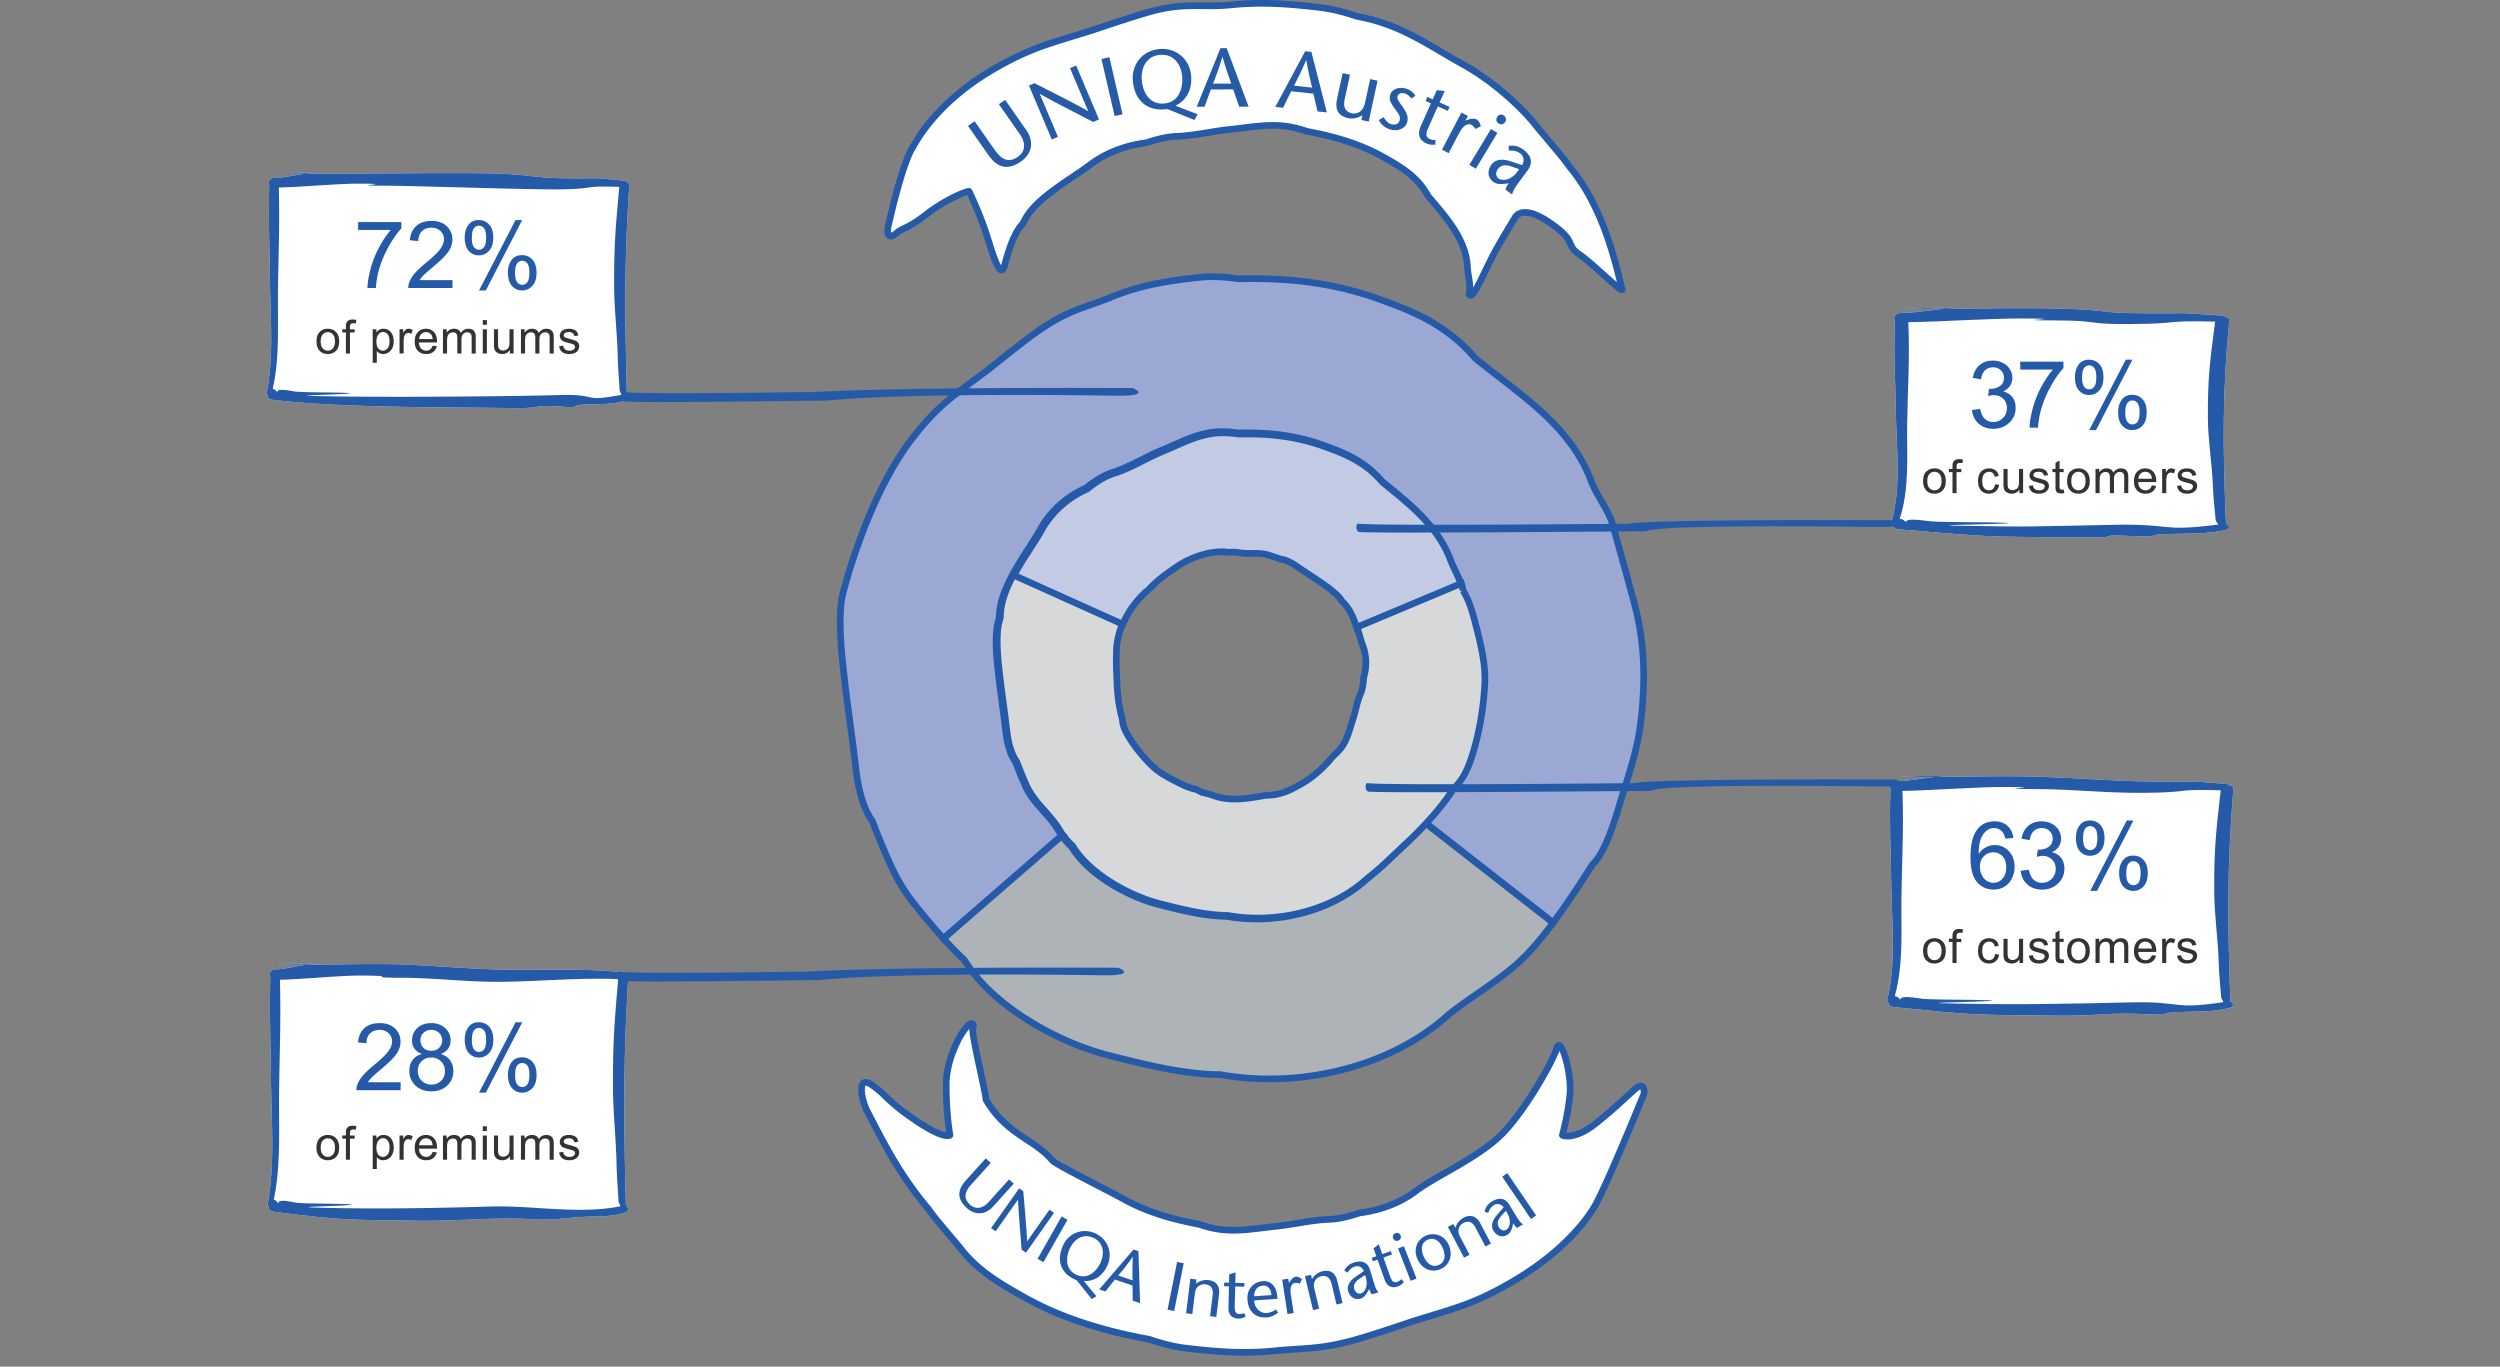 <svg xmlns="http://www.w3.org/2000/svg" width="750" height="410" viewBox="0 0 750 410"><rect x="0" y="0" width="750" height="410" fill="#808080" stroke="none"/><path fill="#FFF" d="M84.106 54.29h100.572v58.605H84.106z"/><path fill="#9BA8D3" d="M274.045 131.05c-13.938 17.705-21.247 46.856-21.511 48.548-1.063 7.116-.079 16.352.729 23.465 1.037 9.207 2.467 18.416 3.525 27.666.565 4.955 1.858 11.372 4.963 15.66 1.465 3.986 3.099 7.842 4.68 11.439 3.909 8.884 6.438 11.853 14.042 20.834.694.817 1.585 1.817 2.549 2.874l35.506-30.86a18.034 18.034 0 0 1-.872-1.331c-2.927-5.015-7.735-8.286-10.109-13.68-.959-2.187-1.955-4.527-2.843-6.948-1.885-2.604-2.671-6.501-3.013-9.51-.646-5.617-1.514-11.211-2.143-16.806-.491-4.319-1.088-9.929-.442-14.249.159-1.027.402-1.961.688-2.863-.106-9.281 8.409-19.465 12.375-26.624 3.015-5.428 7.955-9.777 13.687-12.304 2.461-1.968 5.035-3.738 8.156-4.722 4.842-1.521 9.826-4.667 14.588-6.612 5.288-2.171 9.882-4.782 15.635-5.413 2.318-.256 4.771-.087 7.223.267.397-.016.797-.012 1.197-.019a86.798 86.798 0 0 1 3.784.015c1.265.035 2.526.094 3.787.189 4.224.316 8.406.995 12.471 2.133 1.184.329 2.36.686 3.521 1.097 5.775 2.044 10.695 3.938 15.342 8.021.122.106.23.225.35.336a34.107 34.107 0 0 1 2.62 2.706c8.12 6.621 16.534 13.121 20.389 23.37 1.019 2.697 2.582 5.08 3.342 7.878.142.54.242 1.09.328 1.642 2.167 3.405 3.279 8.151 4.164 11.592.675 2.618 1.349 5.407 1.812 8.219.446 2.685.702 5.39.579 7.996-.338 7.164-1.619 14.984-3.822 21.847-1.229 3.842-2.672 7.106-5.44 9.696-2.323 3.633-5.133 7.094-8.113 10.344l38.179 29.85c4.175-5.599 8.15-11.736 11.789-17.427 4.56-4.265 7.566-16.436 9.593-22.758 3.627-11.303 5.104-17.384 5.66-29.179.22-4.728.123-9.246-.343-13.73a78.52 78.52 0 0 0-2.065-11.57c-1.458-5.661-6.45-23.529-6.686-24.416-1.249-4.602-4.85-8.927-6.526-13.366-6.346-16.878-21.42-25.953-34.792-36.854-1.524-1.755-3.129-3.451-4.891-5.007-.072-.063-.146-.116-.219-.181-7.587-6.588-15.623-9.692-25.038-13.023-2.247-.794-4.529-1.464-6.827-2.077-6.697-1.792-13.579-2.843-20.522-3.309a130.191 130.191 0 0 0-6.216-.266 144.452 144.452 0 0 0-6.21.012c-.331.009-.664.003-.995.014-4.037-.582-8.074-.859-11.89-.438-9.474 1.035-17.573 2.298-26.281 5.866-7.839 3.207-12.691 3.812-21.293 9.686-4.449 3.038-11.57 8.782-15.619 12.023-10.869 8.111-15.212 10.953-22.532 20.257"/><path fill="none" stroke="#255AA8" stroke-width="2" stroke-miterlimit="10" d="M274.045 131.05c-13.938 17.705-21.247 46.856-21.511 48.548-1.063 7.116-.079 16.352.729 23.465 1.037 9.207 2.467 18.416 3.525 27.666.565 4.955 1.858 11.372 4.963 15.66 1.465 3.986 3.099 7.842 4.68 11.439 3.909 8.884 6.438 11.853 14.042 20.834.694.817 1.585 1.817 2.549 2.874l35.506-30.86a18.034 18.034 0 0 1-.872-1.331c-2.927-5.015-7.735-8.286-10.109-13.68-.959-2.187-1.955-4.527-2.843-6.948-1.885-2.604-2.671-6.501-3.013-9.51-.646-5.617-1.514-11.211-2.143-16.806-.491-4.319-1.088-9.929-.442-14.249.159-1.027.402-1.961.688-2.863-.106-9.281 8.409-19.465 12.375-26.624 3.015-5.428 7.955-9.777 13.687-12.304 2.461-1.968 5.035-3.738 8.156-4.722 4.842-1.521 9.826-4.667 14.588-6.612 5.288-2.171 9.882-4.782 15.635-5.413 2.318-.256 4.771-.087 7.223.267.397-.016.797-.012 1.197-.019a86.798 86.798 0 0 1 3.784.015c1.265.035 2.526.094 3.787.189 4.224.316 8.406.995 12.471 2.133 1.184.329 2.36.686 3.521 1.097 5.775 2.044 10.695 3.938 15.342 8.021.122.106.23.225.35.336a34.107 34.107 0 0 1 2.62 2.706c8.12 6.621 16.534 13.121 20.389 23.37 1.019 2.697 2.582 5.08 3.342 7.878.142.54.242 1.09.328 1.642 2.167 3.405 3.279 8.151 4.164 11.592.675 2.618 1.349 5.407 1.812 8.219.446 2.685.702 5.39.579 7.996-.338 7.164-1.619 14.984-3.822 21.847-1.229 3.842-2.672 7.106-5.44 9.696-2.323 3.633-5.133 7.094-8.113 10.344l38.179 29.85c4.175-5.599 8.15-11.736 11.789-17.427 4.56-4.265 7.566-16.436 9.593-22.758 3.627-11.303 5.104-17.384 5.66-29.179.22-4.728.123-9.246-.343-13.73a78.52 78.52 0 0 0-2.065-11.57c-1.458-5.661-6.45-23.529-6.686-24.416-1.249-4.602-4.85-8.927-6.526-13.366-6.346-16.878-21.42-25.953-34.792-36.854-1.524-1.755-3.129-3.451-4.891-5.007-.072-.063-.146-.116-.219-.181-7.587-6.588-15.623-9.692-25.038-13.023-2.247-.794-4.529-1.464-6.827-2.077-6.697-1.792-13.579-2.843-20.522-3.309a130.191 130.191 0 0 0-6.216-.266 144.452 144.452 0 0 0-6.21.012c-.331.009-.664.003-.995.014-4.037-.582-8.074-.859-11.89-.438-9.474 1.035-17.573 2.298-26.281 5.866-7.839 3.207-12.691 3.812-21.293 9.686-4.449 3.038-11.57 8.782-15.619 12.023-10.869 8.111-15.212 10.953-22.532 20.257z"/><path fill="#ADB3B6" d="M421.625 253.204c-.834.77-1.678 1.571-2.526 2.376-2.928 2.782-5.953 5.699-9.211 8.199-10.532 9.735-27.238 13.756-41.825 11.141-6.92-.056-14.128-1.951-20.315-3.512-9.21-2.33-21.181-8.915-26.296-17.373a21.47 21.47 0 0 1-2.919-3.285l-35.503 30.839c2.052 2.239 4.473 4.745 6.296 6.418 8.428 13.923 28.132 24.769 43.297 28.603 10.188 2.57 22.06 5.691 33.45 5.78 24.018 4.305 51.527-2.312 68.865-18.341 5.108-3.926 11.064-7.708 16.194-11.646 1.813-1.397 3.53-2.809 5.063-4.258 3.332-3.15 6.594-7.074 9.742-11.295l-38.176-29.829c-1.993 2.168-4.049 4.26-6.136 6.183"/><path fill="none" stroke="#255AA8" stroke-width="2" stroke-miterlimit="10" d="M421.625 253.204c-.834.77-1.678 1.571-2.526 2.376-2.928 2.782-5.953 5.699-9.211 8.199-10.532 9.735-27.238 13.756-41.825 11.141-6.92-.056-14.128-1.951-20.315-3.512-9.21-2.33-21.181-8.915-26.296-17.373a21.47 21.47 0 0 1-2.919-3.285l-35.503 30.839c2.052 2.239 4.473 4.745 6.296 6.418 8.428 13.923 28.132 24.769 43.297 28.603 10.188 2.57 22.06 5.691 33.45 5.78 24.018 4.305 51.527-2.312 68.865-18.341 5.108-3.926 11.064-7.708 16.194-11.646 1.813-1.397 3.53-2.809 5.063-4.258 3.332-3.15 6.594-7.074 9.742-11.295l-38.176-29.829c-1.993 2.168-4.049 4.26-6.136 6.183z"/><path fill="#C3CAE4" d="M344.726 176.77c2.363-2.669 5.54-4.834 8.241-6.71 4.023-2.795 10.639-5.219 15.664-4.351 1.057-.117 2.13-.092 3.081.09 2.939.557 5.842-.208 8.745.693 1.175.364 2.423.771 3.664 1.242 1.653.148 3.436 1.159 4.722 2.043 2.407 1.649 4.877 3.203 7.266 4.848 1.848 1.271 4.232 2.937 5.696 4.646.348.408.629.817.882 1.233 2.168 1.84 3.423 4.972 4.396 8.04l31.268-13.099c-.794-2.595-2.223-4.868-3.182-7.411-3.854-10.234-12.263-16.726-20.378-23.337a33.894 33.894 0 0 0-2.62-2.703c-.117-.113-.228-.228-.348-.333-4.646-4.08-9.561-5.971-15.332-8.01a54.998 54.998 0 0 0-3.518-1.097c-4.061-1.136-8.243-1.813-12.465-2.13a78.31 78.31 0 0 0-3.786-.188 89.943 89.943 0 0 0-3.782-.016c-.396.006-.797.004-1.197.018-2.452-.354-4.901-.52-7.217-.267-5.751.631-10.34 3.241-15.624 5.405-4.759 1.943-9.743 5.089-14.583 6.604-3.117.979-5.691 2.749-8.15 4.717-5.727 2.521-10.665 6.864-13.674 12.286-2.19 3.944-5.762 8.814-8.506 13.942l32.695 14.705c1.716-4.194 4.554-8.056 8.042-10.86"/><path fill="none" stroke="#255AA8" stroke-width="2" stroke-miterlimit="10" d="M344.726 176.77c2.363-2.669 5.54-4.834 8.241-6.71 4.023-2.795 10.639-5.219 15.664-4.351 1.057-.117 2.13-.092 3.081.09 2.939.557 5.842-.208 8.745.693 1.175.364 2.423.771 3.664 1.242 1.653.148 3.436 1.159 4.722 2.043 2.407 1.649 4.877 3.203 7.266 4.848 1.848 1.271 4.232 2.937 5.696 4.646.348.408.629.817.882 1.233 2.168 1.84 3.423 4.972 4.396 8.04l31.268-13.099c-.794-2.595-2.223-4.868-3.182-7.411-3.854-10.234-12.263-16.726-20.378-23.337a33.894 33.894 0 0 0-2.62-2.703c-.117-.113-.228-.228-.348-.333-4.646-4.08-9.561-5.971-15.332-8.01a54.998 54.998 0 0 0-3.518-1.097c-4.061-1.136-8.243-1.813-12.465-2.13a78.31 78.31 0 0 0-3.786-.188 89.943 89.943 0 0 0-3.782-.016c-.396.006-.797.004-1.197.018-2.452-.354-4.901-.52-7.217-.267-5.751.631-10.34 3.241-15.624 5.405-4.759 1.943-9.743 5.089-14.583 6.604-3.117.979-5.691 2.749-8.15 4.717-5.727 2.521-10.665 6.864-13.674 12.286-2.19 3.944-5.762 8.814-8.506 13.942l32.695 14.705c1.716-4.194 4.554-8.056 8.042-10.86z"/><path fill="#D6D8DA" d="M444.864 196.92c-.467-2.811-1.14-5.596-1.813-8.217-.885-3.436-1.996-8.181-4.16-11.584a16.828 16.828 0 0 0-.332-1.64c-.041-.156-.11-.301-.154-.454l-31.28 13.109c.661 2.1 1.197 4.168 1.784 5.777 1.093 3.012 1.115 6.403.159 9.488-.067 1.623-.248 3.227-.922 4.772-1.046 2.397-1.508 5.402-2.36 7.914-.947 2.793-1.483 5.463-3.187 7.915-.683.988-1.579 1.885-2.546 2.721-2.738 3.357-5.948 6.352-9.709 8.479-2.751 1.556-5.151 2.828-8.315 3.258-.729.093-1.462.125-2.188.125-5.327.921-10.705 1.995-16.002.027-1.396-.516-2.852-.717-4.197-1.366a8.166 8.166 0 0 1-.75-.426c-2.06-.31-4.284-1.483-5.922-2.303-2.442-1.221-5.13-2.653-7.123-4.556-2.676-2.554-5.287-5.7-7.213-8.878-1.078-1.779-1.864-3.444-1.935-5.398-1.049-3.558-1.509-7.489-1.616-11.14-.075-2.602-.312-5.421-.146-8.146-.098-3.066.559-6.203 1.771-9.177l-32.707-14.72c-2.228 4.165-3.913 8.499-3.866 12.654-.285.903-.53 1.834-.689 2.861-.643 4.32-.046 9.925.443 14.245.63 5.587 1.497 11.178 2.141 16.791.344 3.008 1.129 6.904 3.013 9.506.89 2.421 1.883 4.762 2.842 6.944 2.374 5.393 7.181 8.662 10.107 13.673.253.435.542.866.847 1.294l.005-.003a21.857 21.857 0 0 0 2.919 3.288c5.12 8.457 17.089 15.047 26.299 17.377 6.189 1.561 13.4 3.456 20.317 3.512 14.59 2.618 31.299-1.401 41.832-11.145 3.258-2.5 6.282-5.419 9.212-8.202.847-.806 1.69-1.606 2.526-2.377 2.086-1.922 4.143-4.018 6.135-6.188l.017.012c2.97-3.238 5.771-6.688 8.083-10.307 2.77-2.589 4.209-5.854 5.439-9.689 2.202-6.861 3.485-14.679 3.821-21.84.118-2.598-.136-5.304-.58-7.986"/><path fill="none" stroke="#255AA8" stroke-width="2" stroke-miterlimit="10" d="M444.864 196.92c-.467-2.811-1.14-5.596-1.813-8.217-.885-3.436-1.996-8.181-4.16-11.584a16.828 16.828 0 0 0-.332-1.64c-.041-.156-.11-.301-.154-.454l-31.28 13.109c.661 2.1 1.197 4.168 1.784 5.777 1.093 3.012 1.115 6.403.159 9.488-.067 1.623-.248 3.227-.922 4.772-1.046 2.397-1.508 5.402-2.36 7.914-.947 2.793-1.483 5.463-3.187 7.915-.683.988-1.579 1.885-2.546 2.721-2.738 3.357-5.948 6.352-9.709 8.479-2.751 1.556-5.151 2.828-8.315 3.258-.729.093-1.462.125-2.188.125-5.327.921-10.705 1.995-16.002.027-1.396-.516-2.852-.717-4.197-1.366a8.166 8.166 0 0 1-.75-.426c-2.06-.31-4.284-1.483-5.922-2.303-2.442-1.221-5.13-2.653-7.123-4.556-2.676-2.554-5.287-5.7-7.213-8.878-1.078-1.779-1.864-3.444-1.935-5.398-1.049-3.558-1.509-7.489-1.616-11.14-.075-2.602-.312-5.421-.146-8.146-.098-3.066.559-6.203 1.771-9.177l-32.707-14.72c-2.228 4.165-3.913 8.499-3.866 12.654-.285.903-.53 1.834-.689 2.861-.643 4.32-.046 9.925.443 14.245.63 5.587 1.497 11.178 2.141 16.791.344 3.008 1.129 6.904 3.013 9.506.89 2.421 1.883 4.762 2.842 6.944 2.374 5.393 7.181 8.662 10.107 13.673.253.435.542.866.847 1.294l.005-.003a21.857 21.857 0 0 0 2.919 3.288c5.12 8.457 17.089 15.047 26.299 17.377 6.189 1.561 13.4 3.456 20.317 3.512 14.59 2.618 31.299-1.401 41.832-11.145 3.258-2.5 6.282-5.419 9.212-8.202.847-.806 1.69-1.606 2.526-2.377 2.086-1.922 4.143-4.018 6.135-6.188l.017.012c2.97-3.238 5.771-6.688 8.083-10.307 2.77-2.589 4.209-5.854 5.439-9.689 2.202-6.861 3.485-14.679 3.821-21.84.118-2.598-.136-5.304-.58-7.986z"/><path fill="#FFF" d="M80.777 55.736c-.282 11.775.082 16.254.206 28.012.114 11.083 1.213 23.119-.972 34.049a.579.579 0 0 0 .212.574c.015.133.032.262.054.383.126.599.644 1.071 1.359 1.158 20.57 2.495 50.616 2.211 71.365 2.507 11.689.165 4.87-1.111 16.54-.357 4.737.305 1.333-.518 6.07-.711 4.069-.168 8.661.082 12.479-1.291.925-.328.754-1.479-.006-1.762-.656-23.304-.83-39.332.697-62.577.042-.662-.401-1.026-.955-1.137-.153-.204-.41-.36-.788-.391-11.268-1.102-5.546-.569-16.89-.696-9.839-.109-9.887-.921-19.749-1.377-11.091-.509-55.455.233-66.558-.069-5.162-.138 14.12-.372 8.957-.05-3.469.219-7.158 1.352-10.535 1.396-1.477.01-1.974 1.348-1.449 2.191-.006.055-.034.09-.037.148"/><path fill="#255AA8" d="M83.393 87.696c.135-12.858.562-18.584.253-31.449 6.402-.103 17.966-1.201 24.471-1.153 12.032.087-5.326.584 6.724.609 9.872.021 43.018 1.213 52.876 1.109 11.63-.123 6.459-1.167 18.072-.745-1.125 12.302-1.595 17.38-1.55 29.744.032 7.016.913 13.979 1.071 20.997.078 3.408.381 6.851.59 10.261.015.288.374.92.552 1.371-12.511 2.33-6.106-.287-18.717.075-16.046.46-58.437.771-74.517.25-6.264-.198 16.921-.53 10.666-.89-3.417-.189-11.833-.102-15.238-.391-1.029-.09-6.038-1.393-5.397.404-.362-1.021-.303-.776-.249-.046-.03-.46-.37-.882-.85-1.081-.127-.057-.226-.067-.339-.104 2.123-9.267 1.482-19.576 1.582-28.961m-2.616-31.96c-.282 11.775.082 16.254.206 28.012.114 11.083 1.213 23.119-.972 34.049a.579.579 0 0 0 .212.574c.015.133.032.262.054.383.126.599.644 1.071 1.359 1.158 20.57 2.495 50.616 2.211 71.365 2.507 11.689.165 4.87-1.111 16.54-.357 4.737.305 1.333-.518 6.07-.711 4.069-.168 8.661.082 12.479-1.291.925-.328.754-1.479-.006-1.762-.656-23.304-.83-39.332.697-62.577.042-.662-.401-1.026-.955-1.137-.153-.204-.41-.36-.788-.391-11.268-1.102-5.546-.569-16.89-.696-9.839-.109-9.887-.921-19.749-1.377-11.091-.509-55.455.233-66.558-.069-5.162-.138 14.12-.372 8.957-.05-3.469.219-7.158 1.352-10.535 1.396-1.477.01-1.974 1.348-1.449 2.191-.006.055-.034.09-.037.148"/><path fill="none" d="M338.251 113.692c.395-32.609-1.583-74.934-1.539-75.257.064-.431.064-.857.044-1.29-.019-.423-.921-5.902.062-7.639.226-.407-3.289-.352-3.445.049-.694 1.778.298 9.127.28 10.919-.003.864 2.984 42.169 1.791 71.093-.2 4.803 2.807 2.125 2.807 2.125"/><path fill="#FFF" d="M568.463 96.159c-.396 11.497.113 15.863.289 27.343.164 10.816 1.709 22.563-1.367 33.229-.072.241.072.43.297.562.018.131.043.256.076.371.176.585.904 1.048 1.916 1.133 29.008 2.436 24.562 2.156 53.816 2.445 16.488.163 1.693-1.08 18.148-.347 6.688.297 1.883-.507 8.557-.695 5.74-.16 12.215.081 17.602-1.256 1.303-.326 1.066-1.449-.006-1.72-.93-22.748-1.172-38.393.982-61.081.057-.646-.566-.999-1.35-1.109-.219-.199-.576-.347-1.109-.382-15.893-1.072-7.818-.554-23.814-.675-13.875-.11-8.768-.904-22.672-1.345-15.639-.501-31.387.226-47.045-.071-7.277-.132 19.914-.362 12.637-.046-4.896.212-10.098 1.318-14.855 1.358-2.086.014-2.789 1.32-2.047 2.139-.012.055-.053.092-.055.147"/><path fill="#255AA8" d="M572.15 127.352c.191-12.55.793-18.135.357-30.694 9.029-.1 25.328-1.17 34.506-1.122 16.967.084-7.514.569 9.482.592 13.918.02 8.668 1.183 22.564 1.086 16.406-.119 9.111-1.144 25.486-.727-1.586 12.004-2.246 16.961-2.18 29.026.037 6.85 1.283 13.646 1.51 20.494.107 3.326.535 6.689.826 10.017.023.278.531.899.779 1.341-17.643 2.269-13.293-.287-31.07.068-22.633.448-25.73.753-48.408.249-8.832-.197 23.861-.521 15.041-.873-4.818-.187-16.686-.097-21.49-.381-1.447-.088-8.512-1.364-7.609.396-.512-.997-.422-.757-.35-.048-.047-.445-.521-.857-1.195-1.054-.182-.055-.324-.067-.486-.102 2.999-9.043 2.095-19.103 2.237-28.268m-3.687-31.193c-.396 11.497.113 15.863.289 27.343.164 10.816 1.709 22.563-1.367 33.229-.072.241.072.43.297.562.018.131.043.256.076.371.176.585.904 1.048 1.916 1.133 29.008 2.436 24.562 2.156 53.816 2.445 16.488.163 1.693-1.08 18.148-.347 6.688.297 1.883-.507 8.557-.695 5.74-.16 12.215.081 17.602-1.256 1.303-.326 1.066-1.449-.006-1.72-.93-22.748-1.172-38.393.982-61.081.057-.646-.566-.999-1.35-1.109-.219-.199-.576-.347-1.109-.382-15.893-1.072-7.818-.554-23.814-.675-13.875-.11-8.768-.904-22.672-1.345-15.639-.501-31.387.226-47.045-.071-7.277-.132 19.914-.362 12.637-.046-4.896.212-10.098 1.318-14.855 1.358-2.086.014-2.789 1.32-2.047 2.139-.012.055-.053.092-.055.147"/><path fill="#FFF" d="M567.124 236.75c-.353 12.001.103 16.563.261 28.547.146 11.293 1.531 23.555-1.226 34.689-.063.253.063.451.267.586.017.139.041.268.069.39.157.612.809 1.093 1.714 1.181 25.984 2.543 22.004 2.257 48.208 2.555 14.765.169 14.538-1.132 29.278-.363 5.986.308 1.683-.529 7.665-.725 5.139-.169 10.94.084 15.767-1.316 1.163-.335.952-1.509-.012-1.792-.829-23.749-1.046-40.082.881-63.765.055-.677-.506-1.049-1.205-1.16-.199-.212-.518-.366-.992-.402-14.236-1.115-7.007-.575-21.332-.702-12.428-.118-20.88-.943-33.332-1.404-14.009-.522-28.113.236-42.141-.071-6.518-.142 17.84-.38 11.319-.051-4.382.224-9.046 1.379-13.307 1.416-1.867.017-2.494 1.377-1.831 2.235-.014.054-.046.094-.051.152"/><path fill="#255AA8" d="M570.43 269.316c.17-13.106.708-18.936.317-32.043 8.09-.109 22.688-1.227 30.909-1.179 15.195.09-6.729.598 8.491.624 12.471.019 20.79 1.234 33.239 1.133 14.691-.132 8.159-1.195 22.827-.763-1.423 12.532-2.014 17.707-1.952 30.305.032 7.155 1.15 14.245 1.351 21.399.097 3.472.478 6.98.739 10.453.021.291.475.939.7 1.398-15.804 2.369-11.905-.295-27.831.075-20.271.467-36.071.785-56.383.258-7.912-.209 21.371-.543 13.475-.907-4.32-.194-14.947-.104-19.252-.396-1.295-.094-7.625-1.426-6.813.412-.462-1.043-.382-.793-.316-.05-.038-.472-.468-.899-1.071-1.1-.161-.062-.289-.071-.432-.107 2.683-9.441 1.873-19.947 2.002-29.512m-3.306-32.566c-.353 12.001.103 16.563.261 28.547.146 11.293 1.531 23.555-1.226 34.689-.063.253.063.451.267.586.017.139.041.268.069.39.157.612.809 1.093 1.714 1.181 25.984 2.543 22.004 2.257 48.208 2.555 14.765.169 14.538-1.132 29.278-.363 5.986.308 1.683-.529 7.665-.725 5.139-.169 10.94.084 15.767-1.316 1.163-.335.952-1.509-.012-1.792-.829-23.749-1.046-40.082.881-63.765.055-.677-.506-1.049-1.205-1.16-.199-.212-.518-.366-.992-.402-14.236-1.115-7.007-.575-21.332-.702-12.428-.118-20.88-.943-33.332-1.404-14.009-.522-28.113.236-42.141-.071-6.518-.142 17.84-.38 11.319-.051-4.382.224-9.046 1.379-13.307 1.416-1.867.017-2.494 1.377-1.831 2.235-.014.054-.046.094-.051.152"/><path fill="none" d="M424.782 311.294c.396 44.94-1.578 72.593-1.529 73.037.062.59.062 1.183.04 1.776-.017.586-.913 8.136.062 10.528.227.553-3.28.486-3.434-.065-.694-2.445.295-12.583.279-15.054-.003-1.189 2.971-125.052 1.782-164.919-.195-6.619 2.8-2.929 2.8-2.929"/><path fill="#FFF" d="M81.093 293.37c-.284 12.865.084 17.752.208 30.602.119 12.11 1.225 25.263-.979 37.197a.647.647 0 0 0 .214.629c.013.146.031.288.053.416.123.656.648 1.174 1.371 1.268 20.771 2.73 22.617 2.417 43.566 2.742 11.807.178 23.356-1.215 35.141-.391 4.785.329 9.727-.57 14.506-.781 4.111-.176 8.747.092 12.605-1.404.93-.363.766-1.621-.005-1.924-.664-25.467-.839-42.979.702-68.373.043-.723-.405-1.121-.962-1.241-.157-.226-.416-.395-.798-.431-11.377-1.198-22.36-.618-33.813-.755-9.937-.125-20.039-1.009-29.996-1.505-11.199-.564-27.508.25-38.718-.077-5.21-.149 14.259-.407 9.05-.057-3.507.24-7.232 1.479-10.64 1.522-1.494.018-1.995 1.477-1.466 2.394-.006.066-.036.107-.039.169"/><path fill="#255AA8" d="M83.732 328.287c.139-14.052.57-20.306.257-34.359 6.464-.116 18.141-1.314 24.707-1.261 12.153.097-.349.641 11.82.668 9.971.02 19.973 1.319 29.926 1.211 11.742-.135 23.281-1.277 35.009-.814-1.138 13.438-1.61 18.985-1.56 32.492.024 7.668.919 15.273 1.074 22.94.081 3.729.384 7.486.595 11.212.018.312.378 1.004.56 1.502-12.632 2.541-26.281-.318-39.01.079-16.205.501-37.217.843-53.455.275-6.325-.222 17.087-.584 10.77-.973-3.45-.209-11.949-.11-15.387-.426-1.039-.102-6.098-1.528-5.448.441-.366-1.118-.306-.85-.254-.051-.029-.503-.374-.967-.856-1.183-.131-.062-.229-.075-.345-.112 2.147-10.127 1.5-21.387 1.597-31.641m-2.639-34.917c-.284 12.865.084 17.752.208 30.602.119 12.11 1.225 25.263-.979 37.197a.647.647 0 0 0 .214.629c.013.146.031.288.053.416.123.656.648 1.174 1.371 1.268 20.771 2.73 22.617 2.417 43.566 2.742 11.807.178 23.356-1.215 35.141-.391 4.785.329 9.727-.57 14.506-.781 4.111-.176 8.747.092 12.605-1.404.93-.363.766-1.621-.005-1.924-.664-25.467-.839-42.979.702-68.373.043-.723-.405-1.121-.962-1.241-.157-.226-.416-.395-.798-.431-11.377-1.198-22.36-.618-33.813-.755-9.937-.125-20.039-1.009-29.996-1.505-11.199-.564-27.508.25-38.718-.077-5.21-.149 14.259-.407 9.05-.057-3.507.24-7.232 1.479-10.64 1.522-1.494.018-1.995 1.477-1.466 2.394-.006.066-.036.107-.039.169"/><path fill="none" d="M340.256 383.771c.311-22.196-1.243-78.419-1.206-78.641.051-.292.051-.585.03-.875-.011-.292-.717-4.018.053-5.201.18-.275-2.584-.242-2.703.032-.545 1.209.231 40.885.22 42.106-.005.587 2.34 21.443 1.403 41.135-.155 3.27 2.203 1.444 2.203 1.444"/><path fill="#FFF" d="M299.348 20.012c-18.775 10.508-24.829 23.105-25.61 24.319-3.258 5.115-7.397 24.084-7.397 24.084s-.65 4.363 2.744 1.403c1.688-1.473 3.296-1.176 8.937-5.6 5.71-4.477 12.507-7.13 12.702-6.789 0 0 3.355 6.897 5.524 13.832 2.002 6.403 3.955 12.632 5.128 8.322.905-3.328 2.118-7.643 4.097-10.748.475-.739.999-1.389 1.555-2.006 2.839-6.968 14.109-12.912 20.125-17.49 4.565-3.47 10.608-5.752 16.822-6.515 2.947-.988 5.94-1.809 9.203-1.93 5.055-.186 10.761-1.56 15.876-2.079 5.684-.582 10.849-1.635 16.485-.973 2.27.264 4.533.872 6.741 1.619 8.015 1.45 15.729 3.779 22.308 7.423 4.811 2.664 8.857 5.051 11.957 9.02a21.868 21.868 0 0 1 1.842 2.858c5.575 6.554 11.466 13.072 11.863 21.502.108 2.218.831 4.307.661 6.549-.036.431-.114.865-.205 1.293.964 2.973 4.905-7.706 8.66-14.182 3.754-6.477 4.965-8.339 4.965-8.339s1.645-4.814 10.398 1.083c8.752 5.897 4.547 6.539 9.1 9.669 4.513 3.099 14.397 13.267 12.652 9.954-2.497-10.838-6.631-25.706-15.812-36.494-.889-1.61-8.47-10.331-9.641-11.84-5.101-6.533-13.973-14.114-21.895-18.5-10.831-6.001-18.826-12.154-32.031-14.547-3.629-1.229-7.353-2.229-11.092-2.666-9.279-1.089-17.332-1.737-26.689-.781-8.42.859-13.727-.809-23.712 1.896-5.162 1.397-13.71 4.296-18.56 5.925-12.836 3.933-17.837 5.206-27.701 10.728"/><path fill="none" stroke="#255AA8" stroke-width="2" stroke-linejoin="round" stroke-miterlimit="10" d="M299.348 20.012c-18.775 10.508-24.829 23.105-25.61 24.319-3.258 5.115-7.397 24.084-7.397 24.084s-.65 4.363 2.744 1.403c1.688-1.473 3.296-1.176 8.937-5.6 5.71-4.477 12.507-7.13 12.702-6.789 0 0 3.355 6.897 5.524 13.832 2.002 6.403 3.955 12.632 5.128 8.322.905-3.328 2.118-7.643 4.097-10.748.475-.739.999-1.389 1.555-2.006 2.839-6.968 14.109-12.912 20.125-17.49 4.565-3.47 10.608-5.752 16.822-6.515 2.947-.988 5.94-1.809 9.203-1.93 5.055-.186 10.761-1.56 15.876-2.079 5.684-.582 10.849-1.635 16.485-.973 2.27.264 4.533.872 6.741 1.619 8.015 1.45 15.729 3.779 22.308 7.423 4.811 2.664 8.857 5.051 11.957 9.02a21.868 21.868 0 0 1 1.842 2.858c5.575 6.554 11.466 13.072 11.863 21.502.108 2.218.831 4.307.661 6.549-.036.431-.114.865-.205 1.293.964 2.973 4.905-7.706 8.66-14.182 3.754-6.477 4.965-8.339 4.965-8.339s1.645-4.814 10.398 1.083c8.752 5.897 4.547 6.539 9.1 9.669 4.513 3.099 14.397 13.267 12.652 9.954-2.497-10.838-6.631-25.706-15.812-36.494-.889-1.61-8.47-10.331-9.641-11.84-5.101-6.533-13.973-14.114-21.895-18.5-10.831-6.001-18.826-12.154-32.031-14.547-3.629-1.229-7.353-2.229-11.092-2.666-9.279-1.089-17.332-1.737-26.689-.781-8.42.859-13.727-.809-23.712 1.896-5.162 1.397-13.71 4.296-18.56 5.925-12.836 3.933-17.837 5.206-27.701 10.728z"/><path fill="#FFF" d="M451.966 385.525c18.774-10.508 25.355-21.939 26.138-23.153 3.259-5.115 15.063-34.166 15.063-34.166s.651-4.362-2.744-1.405c-1.688 1.471-6.401 6.083-12.045 10.505-5.706 4.478-9.471 3.562-9.667 3.223 0 0 1.705-6.048 2.274-12.322.567-6.275-2.806-17.96-3.981-13.651-.906 3.329-9.415 18.764-16.651 25.876-7.238 7.113-19.648 12.355-25.663 16.932-4.564 3.471-10.607 5.752-16.823 6.515-2.947.991-5.94 1.809-9.203 1.931-5.052.186-10.76 1.56-15.874 2.079-5.684.582-10.85 1.638-16.486.976-2.269-.265-4.532-.873-6.738-1.619-8.018-1.454-15.732-3.782-22.312-7.426-4.811-2.664-21.01-10.727-21.545-11.702-5.578-6.555-13.652-7.587-19.91-18.201-.106-2.222-4.149-18.807-3.98-21.047a9.87 9.87 0 0 1 .207-1.294c-.967-2.974-8.171 8.12-8.171 17.834 0 9.055 1.139 15.121 1.139 15.121s-1.486 1.539-10.238-4.358c-8.754-5.899-8.754-7.634-13.307-10.763-4.514-3.099-3.027 4.639-1.281 7.951 4.54 8.614 9.33 18.729 18.513 29.519.886 1.61 8.469 10.331 9.638 11.84 5.102 6.533 11.766 10.461 19.687 14.846 10.829 6.002 23.533 9.837 36.736 12.229 3.629 1.23 7.353 2.231 11.093 2.666 9.279 1.089 17.33 1.737 26.688.781 8.42-.858 13.198-.357 23.187-3.062 5.161-1.397 13.709-4.294 18.559-5.924 12.833-3.937 17.835-5.209 27.697-10.731"/><path fill="none" stroke="#255AA8" stroke-width="2" stroke-linejoin="round" stroke-miterlimit="10" d="M451.966 385.525c18.774-10.508 25.355-21.939 26.138-23.153 3.259-5.115 15.063-34.166 15.063-34.166s.651-4.362-2.744-1.405c-1.688 1.471-6.401 6.083-12.045 10.505-5.706 4.478-9.471 3.562-9.667 3.223 0 0 1.705-6.048 2.274-12.322.567-6.275-2.806-17.96-3.981-13.651-.906 3.329-9.415 18.764-16.651 25.876-7.238 7.113-19.648 12.355-25.663 16.932-4.564 3.471-10.607 5.752-16.823 6.515-2.947.991-5.94 1.809-9.203 1.931-5.052.186-10.76 1.56-15.874 2.079-5.684.582-10.85 1.638-16.486.976-2.269-.265-4.532-.873-6.738-1.619-8.018-1.454-15.732-3.782-22.312-7.426-4.811-2.664-21.01-10.727-21.545-11.702-5.578-6.555-13.652-7.587-19.91-18.201-.106-2.222-4.149-18.807-3.98-21.047a9.87 9.87 0 0 1 .207-1.294c-.967-2.974-8.171 8.12-8.171 17.834 0 9.055 1.139 15.121 1.139 15.121s-1.486 1.539-10.238-4.358c-8.754-5.899-8.754-7.634-13.307-10.763-4.514-3.099-3.027 4.639-1.281 7.951 4.54 8.614 9.33 18.729 18.513 29.519.886 1.61 8.469 10.331 9.638 11.84 5.102 6.533 11.766 10.461 19.687 14.846 10.829 6.002 23.533 9.837 36.736 12.229 3.629 1.23 7.353 2.231 11.093 2.666 9.279 1.089 17.33 1.737 26.688.781 8.42-.858 13.198-.357 23.187-3.062 5.161-1.397 13.709-4.294 18.559-5.924 12.833-3.937 17.835-5.209 27.697-10.731z"/><path fill="#255AA8" d="M297.227 348.867l-5.925 6.574c-2.025 2.25-2.25 4.184-.312 5.93 2.031 1.83 4.167.832 5.564-.719l6.162-6.838 1.411 1.271-6.19 6.869c-2.193 2.436-5.263 2.816-7.884.455-3.056-2.754-2.826-5.469-.312-8.26l5.98-6.637 1.506 1.355zM307.787 375.806l-1.297-.914c-.404-4.933-1.079-13.43-1.062-14.976l-.034-.023-6.7 9.502-1.365-.963 8.421-11.941 1.229.867c.438 4.956 1.158 13.28 1.118 15.04l.033.023 6.712-9.519 1.365.962-8.42 11.942zM311.275 377.652l7.203-12.712 1.762.998-7.203 12.712-1.762-.998zM318.929 373.594c1.718-3.713 5.871-5.334 9.697-3.562 3.827 1.77 5.281 5.984 3.563 9.697-1.911 4.131-5.283 4.709-7.044 4.585l3.781 4.556-1.402.846-4.505-5.627-.739-.342c-4.092-1.893-5.393-5.739-3.351-10.153zm11.233 5.197c1.148-2.481 1.128-5.918-2.149-7.434-3.277-1.518-5.909.692-7.058 3.174-1.201 2.596-1.489 6.303 1.939 7.889 3.43 1.587 6.067-1.033 7.268-3.629zM350.271 392.912l2.854-14.33 1.986.396-2.855 14.33-1.985-.396zM341.52 375.354l.513 15.586-2.217-.744-.056-4.556-5.283-1.774-2.853 3.578-1.86-.624 10.291-11.958 1.465.492zm-1.75 8.748c-.048-2.151-.075-4.297.069-7.022l-.039-.013c-1.55 2.253-2.928 3.927-4.324 5.594l4.294 1.441zM358.789 385.125c1.101-.917 2.653-1.231 3.73-1.101 2.383.292 3.506 1.774 3.187 4.386l-.815 6.672-1.865-.229.768-6.278c.238-1.947-.467-3.063-2.146-3.269-1.471-.18-2.94.671-3.184 2.66l-.763 6.236-1.865-.229 1.267-10.36 1.844.226-.158 1.286zM370.592 384.853l2.733.069-.027 1.085-2.733-.069-.149 5.905c-.037 1.461.233 2.344 1.381 2.373.688.018 1.089-.139 1.448-.316l.433 1.053c-.657.402-1.436.633-2.145.614-2.087-.053-3.058-1.288-3.004-3.417l.159-6.26-1.462-.037.027-1.085 1.462.037.063-2.504 1.894-.578-.08 3.13zM376.201 390.14c.124 2.084 1.735 3.897 3.797 3.755.957-.066 2.1-.501 2.791-1.093l.61.983c-1.028.846-2.289 1.371-3.372 1.446-3.248.225-5.532-1.626-5.785-5.291-.249-3.602 2.22-5.426 4.572-5.588 3.165-.22 4.425 2.56 4.404 5.302l-7.017.486zm5.225-1.617c-.112-1.624-.895-2.951-2.539-2.838-1.999.139-2.676 1.859-2.646 3.196l5.185-.358zM386.678 384.896l.623-.898c.367-.498 1.001-.912 1.435-.979.454-.07 1.186.156 1.867.75l-.664 1.326c-.488-.158-.974-.295-1.448-.223-.949.145-1.588 1.215-1.239 3.504l.847 5.551-1.856.283-1.574-10.318 1.815-.277.194 1.281zM393.598 383.711c.713-1.242 2.059-2.078 3.115-2.33 2.335-.556 3.903.444 4.512 3.003l1.557 6.539-1.827.436-1.465-6.153c-.454-1.908-1.503-2.71-3.148-2.318-1.441.343-2.524 1.652-2.061 3.602l1.454 6.112-1.826.435-2.417-10.153 1.807-.43.299 1.257zM410.321 387.494c-.487.911-1.179 1.796-2.099 2.074-1.678.508-3.199-.34-3.768-2.217-.526-1.738.619-3.285 2.51-4.533l2.188-1.49c-.449-1.195-1.624-1.691-2.604-1.395-1.158.351-1.752 1.054-2.29 1.871l-.972-.687c.709-1.261 1.606-1.97 3.006-2.394 1.498-.453 3.841-.64 4.725 2.278l1.33 4.395c.229.759.619 1.688 1.177 2.305l-1.957.593c-.367-.348-.601-.974-.794-1.613l-.452.813zm-2.373-3.948c-1.434.957-2.022 1.964-1.642 3.222.314 1.039 1.233 1.48 1.953 1.264 1.278-.388 2.438-2.461 1.256-5.505l-1.567 1.019zM414.676 376.244l2.578-.91.361 1.023-2.578.91 1.965 5.57c.486 1.377 1.054 2.107 2.137 1.726.648-.229.968-.519 1.24-.813l.779.831c-.471.609-1.115 1.102-1.785 1.338-1.969.694-3.316-.112-4.024-2.121l-2.083-5.905-1.379.485-.361-1.023 1.379-.485-.834-2.361 1.564-1.217 1.041 2.952zM417.926 371.417c-.19-.486.006-1.189.705-1.463.701-.273 1.321.111 1.512.598.205.525.209 1.284-.646 1.618s-1.366-.228-1.571-.753zm3.236 2.435l3.795 9.722-1.75.684-3.795-9.722 1.75-.684zM425.216 377.671c-1.366-3.093.132-5.9 2.536-6.963 2.406-1.063 5.51-.289 6.877 2.804 1.307 2.96.371 5.952-2.456 7.201-2.806 1.24-5.65-.082-6.957-3.042zm1.852-.818c.793 1.795 2.331 3.624 4.564 2.638 2.254-.996 1.937-3.365 1.144-5.16-.759-1.718-2.327-3.354-4.484-2.399-2.138.943-1.983 3.203-1.224 4.921zM436.605 368.355c.383-1.381 1.479-2.523 2.44-3.027 2.125-1.117 3.893-.537 5.116 1.791l3.126 5.951-1.663.873-2.942-5.6c-.912-1.736-2.127-2.252-3.624-1.467-1.312.689-2.037 2.227-1.105 4l2.923 5.562-1.663.873-4.855-9.238 1.646-.865.601 1.147zM453.75 367.897c-.246 1.004-.696 2.033-1.518 2.53-1.5.908-3.186.464-4.201-1.215-.941-1.554-.215-3.336 1.308-5.014l1.75-1.986c-.731-1.046-1.992-1.234-2.867-.705-1.036.627-1.437 1.456-1.755 2.381l-1.112-.425c.374-1.398 1.069-2.306 2.318-3.062 1.34-.812 3.562-1.572 5.142 1.034l2.379 3.928c.411.68 1.02 1.482 1.712 1.941l-1.75 1.06c-.441-.245-.823-.795-1.169-1.366l-.237.899zm-3.278-3.237c-1.15 1.283-1.472 2.405-.791 3.529.562.93 1.562 1.129 2.204.74 1.144-.692 1.754-2.989-.147-5.646l-1.266 1.377zM459.283 365.689l-8.635-12.683 1.554-1.058 8.634 12.684-1.553 1.057zM568.406 156.063c-82.741-.285-79.438 1.149-80.261 1.116a56.638 56.638 0 0 0-3.272-.035c-1.074.014-72.854.668-77.261-.047-1.023-.161-.896 2.383.118 2.496 4.516.504 81.041-.211 85.594-.202 2.192.003-3.7-2.157 69.69-1.297 12.19.144 5.392-2.031 5.392-2.031"/><path fill="none" d="M420.669 118.891c-.922 16.919-.752 23.228-.644 25.969.015.368-.06.723-.042 1.087.016.356.812 16.022-.058 17.483-.195.341 2.902.298 3.039-.039.613-1.498-.257-18.738-.244-20.249 0-.728-.467-4.642.419-22.462.202-4.043-2.47-1.789-2.47-1.789"/><path fill="#255AA8" d="M339.76 116.415c-77.57-.322-96.36 1.301-97.13 1.263a43.557 43.557 0 0 0-3.067-.04c-1.009.016-48.303.757-52.431-.053-.96-.182-.841 2.698.11 2.826 4.232.57 55.975-.239 60.242-.229 2.056.002 18.417-2.442 87.221-1.469 11.428.164 5.055-2.298 5.055-2.298M335.476 290.323c-76.595-.318-94.395 1.278-95.154 1.241a41.89 41.89 0 0 0-3.028-.037c-.998.014-47.445.742-51.521-.054-.948-.179-.83 2.655.109 2.78 4.18.562 55.019-.234 59.233-.223 2.03.001 17.432-2.406 85.371-1.447 11.283.161 4.99-2.26 4.99-2.26M568.627 233.87c-81.395-.292-78.215 1.175-79.024 1.143a53.938 53.938 0 0 0-3.218-.036c-1.059.013-71.671.683-76.003-.048-1.009-.166-.883 2.439.116 2.555 4.441.516 79.721-.217 84.198-.206 2.157.001-3.569-2.21 68.627-1.329 11.99.148 5.304-2.079 5.304-2.079"/><g><g fill="#333"><path d="M576.928 144.312c0-1.345.375-2.34 1.121-2.987.625-.538 1.387-.807 2.283-.807.998 0 1.814.327 2.447.98.635.654.951 1.558.951 2.711 0 .935-.141 1.669-.422 2.205-.279.535-.688.951-1.223 1.247s-1.119.444-1.754.444c-1.016 0-1.838-.326-2.465-.978-.624-.649-.938-1.589-.938-2.815zm1.265 0c0 .93.203 1.626.607 2.089.406.462.916.693 1.531.693a1.94 1.94 0 0 0 1.525-.697c.404-.465.607-1.174.607-2.126 0-.897-.203-1.578-.611-2.04a1.944 1.944 0 0 0-1.521-.694c-.615 0-1.125.23-1.531.69-.404.461-.607 1.156-.607 2.085zM585.746 147.942v-6.303h-1.086v-.957h1.086v-.772c0-.487.043-.85.131-1.087.117-.319.326-.578.625-.775.299-.199.717-.298 1.254-.298.348 0 .73.041 1.148.123l-.184 1.073a4.105 4.105 0 0 0-.725-.068c-.375 0-.639.08-.793.239-.156.159-.232.458-.232.896v.67h1.414v.957h-1.414v6.303h-1.224zM598.529 145.283l1.209.157c-.131.834-.471 1.486-1.014 1.959-.545.471-1.215.707-2.008.707-.992 0-1.791-.324-2.395-.975-.605-.648-.906-1.58-.906-2.792 0-.784.129-1.47.389-2.058s.656-1.029 1.188-1.322a3.497 3.497 0 0 1 1.732-.441c.787 0 1.434.199 1.934.598.502.399.822.966.965 1.699l-1.197.185c-.113-.487-.314-.854-.604-1.101a1.573 1.573 0 0 0-1.051-.369c-.619 0-1.123.223-1.51.666-.389.445-.582 1.147-.582 2.109 0 .976.188 1.684.561 2.126.375.442.861.663 1.463.663.484 0 .887-.148 1.211-.444.322-.296.527-.752.615-1.367zM605.83 147.942v-1.066c-.566.82-1.334 1.23-2.305 1.23-.428 0-.828-.082-1.199-.246s-.646-.37-.828-.619a2.33 2.33 0 0 1-.379-.912c-.049-.241-.074-.624-.074-1.148v-4.498h1.23v4.026c0 .643.025 1.075.074 1.299.078.323.242.577.492.763.252.184.561.276.93.276s.717-.095 1.039-.284c.324-.188.553-.446.688-.771.135-.326.201-.799.201-1.419v-3.89h1.23v7.26h-1.099zM608.646 145.775l1.217-.191c.068.487.258.861.57 1.121s.748.39 1.309.39c.566 0 .984-.115 1.258-.346.273-.229.41-.5.41-.81a.748.748 0 0 0-.361-.656c-.17-.109-.588-.248-1.258-.417-.902-.228-1.529-.425-1.877-.592a1.811 1.811 0 0 1-.793-.689 1.833 1.833 0 0 1-.27-.975c0-.323.074-.623.221-.898.148-.276.352-.505.605-.688.191-.142.453-.261.783-.359.33-.098.686-.146 1.062-.146.57 0 1.07.082 1.5.246.432.164.75.387.955.666.205.281.346.655.424 1.125l-1.203.164c-.055-.374-.213-.665-.477-.875-.262-.21-.631-.314-1.109-.314-.566 0-.969.094-1.211.28-.24.187-.361.405-.361.656 0 .159.049.303.15.431.1.132.258.241.471.328.123.046.486.15 1.088.314.869.232 1.477.423 1.82.57.346.148.615.364.811.646.197.282.295.634.295 1.053 0 .41-.121.797-.359 1.158-.24.363-.584.643-1.035.842a3.794 3.794 0 0 1-1.531.297c-.943 0-1.662-.196-2.158-.588-.494-.391-.809-.972-.946-1.743zM619.104 146.842l.178 1.087a4.551 4.551 0 0 1-.93.109c-.445 0-.793-.07-1.039-.212s-.418-.327-.52-.558c-.1-.229-.15-.714-.15-1.452v-4.177h-.902v-.957h.902v-1.798l1.225-.738v2.536h1.236v.957h-1.236v4.245c0 .351.021.576.064.677s.113.18.211.239c.1.06.238.089.422.089a3.8 3.8 0 0 0 .539-.047zM620.129 144.312c0-1.345.375-2.34 1.121-2.987.625-.538 1.387-.807 2.283-.807.998 0 1.814.327 2.447.98.635.654.951 1.558.951 2.711 0 .935-.141 1.669-.422 2.205-.279.535-.688.951-1.223 1.247s-1.119.444-1.754.444c-1.016 0-1.838-.326-2.465-.978-.624-.649-.938-1.589-.938-2.815zm1.266 0c0 .93.203 1.626.607 2.089.406.462.916.693 1.531.693a1.94 1.94 0 0 0 1.525-.697c.404-.465.607-1.174.607-2.126 0-.897-.203-1.578-.611-2.04a1.944 1.944 0 0 0-1.521-.694c-.615 0-1.125.23-1.531.69-.404.461-.607 1.156-.607 2.085zM628.654 147.942v-7.26h1.1v1.019a2.555 2.555 0 0 1 2.201-1.182c.539 0 .979.111 1.322.335.346.224.588.535.729.937.574-.848 1.322-1.271 2.242-1.271.721 0 1.273.199 1.662.598.387.399.58 1.014.58 1.843v4.983h-1.223v-4.573c0-.492-.041-.847-.121-1.063a1.01 1.01 0 0 0-.434-.522 1.353 1.353 0 0 0-.738-.198c-.51 0-.934.17-1.271.51-.336.339-.506.883-.506 1.63v4.218h-1.23v-4.717c0-.547-.1-.957-.301-1.23-.199-.273-.527-.41-.984-.41-.346 0-.666.091-.961.273a1.563 1.563 0 0 0-.639.8c-.131.351-.197.856-.197 1.518v3.767h-1.231zM645.564 145.604l1.271.157c-.199.743-.572 1.319-1.113 1.729-.543.41-1.236.615-2.078.615-1.062 0-1.904-.327-2.527-.98-.621-.654-.932-1.571-.932-2.752 0-1.222.314-2.169.943-2.844s1.443-1.012 2.447-1.012c.971 0 1.764.33 2.379.991s.922 1.591.922 2.789c0 .073-.002.183-.006.328h-5.414c.045.798.271 1.408.676 1.832.406.424.912.636 1.518.636.451 0 .836-.118 1.156-.355.319-.236.573-.614.758-1.134zm-4.039-1.989h4.053c-.055-.61-.209-1.068-.465-1.374-.391-.474-.9-.711-1.523-.711-.566 0-1.041.189-1.426.567s-.598.884-.639 1.518zM648.648 147.942v-7.26h1.107v1.101c.281-.515.543-.854.781-1.019.24-.164.504-.246.791-.246.414 0 .836.132 1.264.396l-.424 1.142a1.76 1.76 0 0 0-.902-.267c-.268 0-.51.081-.725.242a1.316 1.316 0 0 0-.457.674 4.787 4.787 0 0 0-.205 1.436v3.801h-1.23zM653.111 145.775l1.217-.191c.068.487.26.861.572 1.121.311.26.748.39 1.309.39.564 0 .984-.115 1.258-.346.273-.229.41-.5.41-.81a.746.746 0 0 0-.363-.656c-.168-.109-.588-.248-1.258-.417-.902-.228-1.527-.425-1.875-.592a1.811 1.811 0 0 1-.793-.689 1.817 1.817 0 0 1-.271-.975c0-.323.074-.623.223-.898a2 2 0 0 1 .605-.688c.191-.142.451-.261.783-.359.33-.098.684-.146 1.062-.146.568 0 1.07.082 1.5.246.432.164.748.387.953.666.205.281.348.655.424 1.125l-1.203.164c-.055-.374-.213-.665-.475-.875s-.633-.314-1.111-.314c-.564 0-.969.094-1.209.28-.242.187-.363.405-.363.656 0 .159.051.303.15.431.102.132.258.241.473.328.123.046.484.15 1.086.314.871.232 1.479.423 1.822.57.344.148.613.364.811.646.195.282.293.634.293 1.053 0 .41-.119.797-.357 1.158-.24.363-.586.643-1.037.842a3.788 3.788 0 0 1-1.531.297c-.943 0-1.662-.196-2.156-.588s-.812-.972-.949-1.743z"/></g><g fill="#255AA8"><path d="M591.576 123.001l2.461-.328c.282 1.395.764 2.399 1.442 3.015s1.506.923 2.481.923c1.157 0 2.135-.401 2.933-1.203s1.196-1.796 1.196-2.98c0-1.13-.369-2.062-1.107-2.796s-1.677-1.101-2.816-1.101c-.465 0-1.044.091-1.736.273l.273-2.16c.164.019.296.027.396.027 1.048 0 1.991-.273 2.83-.82s1.258-1.39 1.258-2.529c0-.902-.306-1.649-.916-2.242s-1.399-.889-2.365-.889c-.957 0-1.755.301-2.393.902s-1.048 1.504-1.23 2.707l-2.461-.438c.301-1.649.984-2.928 2.051-3.835s2.393-1.36 3.979-1.36c1.094 0 2.101.234 3.021.704s1.625 1.109 2.112 1.921.731 1.673.731 2.584c0 .866-.232 1.654-.697 2.365s-1.153 1.276-2.064 1.695c1.185.273 2.105.841 2.762 1.702s.984 1.939.984 3.233c0 1.75-.638 3.233-1.914 4.45s-2.89 1.825-4.84 1.825c-1.759 0-3.22-.524-4.382-1.572s-1.825-2.405-1.989-4.073zM606.066 110.874v-2.365h12.975v1.914c-1.276 1.358-2.541 3.163-3.794 5.414s-2.222 4.566-2.905 6.945c-.492 1.677-.807 3.514-.943 5.51h-2.529c.027-1.577.337-3.481.93-5.715s1.442-4.387 2.55-6.46 2.285-3.821 3.534-5.243h-9.818zM622.472 113.062c0-1.431.36-2.647 1.08-3.65s1.764-1.504 3.131-1.504c1.258 0 2.299.449 3.124 1.347s1.237 2.217 1.237 3.958c0 1.695-.417 3.001-1.251 3.917s-1.861 1.374-3.083 1.374c-1.212 0-2.222-.451-3.028-1.354s-1.21-2.265-1.21-4.088zm4.279-3.459c-.61 0-1.119.265-1.524.793s-.608 1.499-.608 2.912c0 1.285.205 2.189.615 2.714s.916.786 1.518.786c.62 0 1.133-.265 1.538-.793s.608-1.495.608-2.898c0-1.294-.205-2.203-.615-2.728s-.922-.786-1.532-.786zm.014 19.427l10.965-21.123h1.996l-10.924 21.123h-2.037zm8.668-5.441c0-1.44.36-2.659 1.08-3.657s1.769-1.497 3.145-1.497c1.258 0 2.299.449 3.124 1.347s1.237 2.217 1.237 3.958c0 1.695-.417 3.001-1.251 3.917s-1.866 1.374-3.097 1.374c-1.212 0-2.222-.453-3.028-1.36s-1.21-2.269-1.21-4.082zm4.293-3.459c-.62 0-1.133.265-1.538.793s-.608 1.499-.608 2.912c0 1.276.205 2.179.615 2.707s.916.793 1.518.793c.629 0 1.146-.265 1.552-.793s.608-1.495.608-2.898c0-1.294-.205-2.203-.615-2.728s-.922-.786-1.532-.786z"/></g><g fill="#333"><path d="M576.928 285.261c0-1.345.375-2.34 1.121-2.987.625-.538 1.387-.807 2.283-.807.998 0 1.814.327 2.447.98.635.654.951 1.558.951 2.711 0 .935-.141 1.669-.422 2.205-.279.535-.688.951-1.223 1.247s-1.119.444-1.754.444c-1.016 0-1.838-.326-2.465-.978-.624-.65-.938-1.59-.938-2.815zm1.265 0c0 .93.203 1.626.607 2.089.406.462.916.693 1.531.693a1.94 1.94 0 0 0 1.525-.697c.404-.465.607-1.174.607-2.126 0-.897-.203-1.578-.611-2.04a1.944 1.944 0 0 0-1.521-.694c-.615 0-1.125.23-1.531.69-.404.46-.607 1.155-.607 2.085zM585.746 288.891v-6.303h-1.086v-.957h1.086v-.772c0-.487.043-.85.131-1.087.117-.319.326-.578.625-.775.299-.199.717-.298 1.254-.298.348 0 .73.041 1.148.123l-.184 1.073a4.105 4.105 0 0 0-.725-.068c-.375 0-.639.08-.793.239-.156.159-.232.458-.232.896v.67h1.414v.957h-1.414v6.303h-1.224zM598.529 286.231l1.209.157c-.131.834-.471 1.486-1.014 1.959-.545.471-1.215.707-2.008.707-.992 0-1.791-.324-2.395-.975-.605-.648-.906-1.58-.906-2.792 0-.784.129-1.47.389-2.058s.656-1.029 1.188-1.322a3.497 3.497 0 0 1 1.732-.441c.787 0 1.434.199 1.934.598.502.399.822.966.965 1.699l-1.197.185c-.113-.487-.314-.854-.604-1.101a1.573 1.573 0 0 0-1.051-.369c-.619 0-1.123.223-1.51.666-.389.445-.582 1.147-.582 2.109 0 .976.188 1.684.561 2.126.375.442.861.663 1.463.663.484 0 .887-.148 1.211-.444.322-.295.527-.751.615-1.367zM605.83 288.891v-1.066c-.566.82-1.334 1.23-2.305 1.23-.428 0-.828-.082-1.199-.246s-.646-.37-.828-.619a2.33 2.33 0 0 1-.379-.912c-.049-.241-.074-.624-.074-1.148v-4.498h1.23v4.026c0 .643.025 1.075.074 1.299.078.323.242.577.492.763.252.184.561.276.93.276s.717-.095 1.039-.284c.324-.188.553-.446.688-.771.135-.326.201-.799.201-1.419v-3.89h1.23v7.26h-1.099zM608.646 286.724l1.217-.191c.068.487.258.861.57 1.121s.748.39 1.309.39c.566 0 .984-.115 1.258-.346.273-.229.41-.5.41-.81a.748.748 0 0 0-.361-.656c-.17-.109-.588-.248-1.258-.417-.902-.228-1.529-.425-1.877-.592a1.811 1.811 0 0 1-.793-.689 1.833 1.833 0 0 1-.27-.975c0-.323.074-.623.221-.898.148-.276.352-.505.605-.688.191-.142.453-.261.783-.359.33-.098.686-.146 1.062-.146.57 0 1.07.082 1.5.246.432.164.75.387.955.666.205.281.346.655.424 1.125l-1.203.164c-.055-.374-.213-.665-.477-.875-.262-.21-.631-.314-1.109-.314-.566 0-.969.094-1.211.28-.24.187-.361.405-.361.656 0 .159.049.303.15.431.1.132.258.241.471.328.123.046.486.15 1.088.314.869.232 1.477.423 1.82.57.346.148.615.364.811.646.197.282.295.634.295 1.053 0 .41-.121.797-.359 1.158-.24.363-.584.643-1.035.842a3.794 3.794 0 0 1-1.531.297c-.943 0-1.662-.196-2.158-.588-.494-.392-.809-.973-.946-1.743zM619.104 287.79l.178 1.087a4.551 4.551 0 0 1-.93.109c-.445 0-.793-.07-1.039-.212s-.418-.327-.52-.558c-.1-.229-.15-.714-.15-1.452v-4.177h-.902v-.957h.902v-1.798l1.225-.738v2.536h1.236v.957h-1.236v4.245c0 .351.021.576.064.677s.113.18.211.239c.1.06.238.089.422.089a3.8 3.8 0 0 0 .539-.047zM620.129 285.261c0-1.345.375-2.34 1.121-2.987.625-.538 1.387-.807 2.283-.807.998 0 1.814.327 2.447.98.635.654.951 1.558.951 2.711 0 .935-.141 1.669-.422 2.205-.279.535-.688.951-1.223 1.247s-1.119.444-1.754.444c-1.016 0-1.838-.326-2.465-.978-.624-.65-.938-1.59-.938-2.815zm1.266 0c0 .93.203 1.626.607 2.089.406.462.916.693 1.531.693a1.94 1.94 0 0 0 1.525-.697c.404-.465.607-1.174.607-2.126 0-.897-.203-1.578-.611-2.04a1.944 1.944 0 0 0-1.521-.694c-.615 0-1.125.23-1.531.69-.404.46-.607 1.155-.607 2.085zM628.654 288.891v-7.26h1.1v1.019a2.555 2.555 0 0 1 2.201-1.182c.539 0 .979.111 1.322.335.346.224.588.535.729.937.574-.848 1.322-1.271 2.242-1.271.721 0 1.273.199 1.662.598.387.399.58 1.014.58 1.843v4.983h-1.223v-4.573c0-.492-.041-.847-.121-1.063a1.01 1.01 0 0 0-.434-.522 1.353 1.353 0 0 0-.738-.198c-.51 0-.934.17-1.271.51-.336.339-.506.883-.506 1.63v4.218h-1.23v-4.717c0-.547-.1-.957-.301-1.23-.199-.273-.527-.41-.984-.41-.346 0-.666.091-.961.273a1.563 1.563 0 0 0-.639.8c-.131.351-.197.856-.197 1.518v3.767h-1.231zM645.564 286.553l1.271.157c-.199.743-.572 1.319-1.113 1.729-.543.41-1.236.615-2.078.615-1.062 0-1.904-.327-2.527-.98-.621-.654-.932-1.571-.932-2.752 0-1.222.314-2.169.943-2.844s1.443-1.012 2.447-1.012c.971 0 1.764.33 2.379.991s.922 1.591.922 2.789c0 .073-.002.183-.006.328h-5.414c.045.798.271 1.408.676 1.832.406.424.912.636 1.518.636.451 0 .836-.118 1.156-.355.319-.237.573-.615.758-1.134zm-4.039-1.99h4.053c-.055-.61-.209-1.068-.465-1.374-.391-.474-.9-.711-1.523-.711-.566 0-1.041.189-1.426.567s-.598.885-.639 1.518zM648.648 288.891v-7.26h1.107v1.101c.281-.515.543-.854.781-1.019.24-.164.504-.246.791-.246.414 0 .836.132 1.264.396l-.424 1.142a1.76 1.76 0 0 0-.902-.267c-.268 0-.51.081-.725.242a1.316 1.316 0 0 0-.457.674 4.787 4.787 0 0 0-.205 1.436v3.801h-1.23zM653.111 286.724l1.217-.191c.068.487.26.861.572 1.121.311.26.748.39 1.309.39.564 0 .984-.115 1.258-.346.273-.229.41-.5.41-.81a.746.746 0 0 0-.363-.656c-.168-.109-.588-.248-1.258-.417-.902-.228-1.527-.425-1.875-.592a1.811 1.811 0 0 1-.793-.689 1.817 1.817 0 0 1-.271-.975c0-.323.074-.623.223-.898a2 2 0 0 1 .605-.688c.191-.142.451-.261.783-.359.33-.098.684-.146 1.062-.146.568 0 1.07.082 1.5.246.432.164.748.387.953.666.205.281.348.655.424 1.125l-1.203.164c-.055-.374-.213-.665-.475-.875s-.633-.314-1.111-.314c-.564 0-.969.094-1.209.28-.242.187-.363.405-.363.656 0 .159.051.303.15.431.102.132.258.241.473.328.123.046.484.15 1.086.314.871.232 1.479.423 1.822.57.344.148.613.364.811.646.195.282.293.634.293 1.053 0 .41-.119.797-.357 1.158-.24.363-.586.643-1.037.842a3.788 3.788 0 0 1-1.531.297c-.943 0-1.662-.196-2.156-.588s-.812-.973-.949-1.743z"/></g><g fill="#255AA8"><path d="M604.023 251.394l-2.447.191c-.219-.966-.527-1.668-.93-2.105-.664-.702-1.484-1.053-2.461-1.053-.783 0-1.471.219-2.064.656-.773.565-1.385 1.39-1.832 2.475-.445 1.085-.678 2.63-.697 4.635.594-.902 1.318-1.572 2.174-2.01a5.844 5.844 0 0 1 2.693-.656c1.641 0 3.037.604 4.191 1.812 1.152 1.208 1.729 2.769 1.729 4.683a7.72 7.72 0 0 1-.812 3.507c-.543 1.08-1.287 1.907-2.236 2.481-.947.574-2.023.861-3.227.861-2.051 0-3.723-.754-5.018-2.263-1.293-1.509-1.941-3.994-1.941-7.458 0-3.874.717-6.69 2.146-8.449 1.25-1.531 2.932-2.297 5.045-2.297 1.578 0 2.869.442 3.877 1.326 1.006.883 1.611 2.105 1.81 3.664zm-10.048 8.64c0 .848.18 1.659.541 2.434.359.774.863 1.365 1.51 1.771.648.405 1.326.608 2.037.608 1.039 0 1.934-.419 2.68-1.258.748-.839 1.121-1.978 1.121-3.418 0-1.386-.369-2.477-1.107-3.274s-1.668-1.196-2.789-1.196c-1.111 0-2.055.398-2.83 1.196-.775.797-1.163 1.843-1.163 3.137zM606.197 261.237l2.461-.328c.281 1.395.764 2.399 1.441 3.015.68.615 1.506.923 2.482.923 1.156 0 2.135-.401 2.932-1.203.799-.802 1.197-1.796 1.197-2.98 0-1.13-.369-2.062-1.107-2.796s-1.678-1.101-2.816-1.101c-.465 0-1.045.091-1.736.273l.273-2.16c.164.019.295.027.396.027 1.047 0 1.99-.273 2.83-.82.838-.547 1.258-1.39 1.258-2.529 0-.902-.307-1.649-.916-2.242-.611-.593-1.4-.889-2.365-.889-.957 0-1.756.301-2.393.902-.639.602-1.049 1.504-1.23 2.707l-2.461-.438c.301-1.649.984-2.928 2.051-3.835s2.393-1.36 3.979-1.36c1.094 0 2.1.234 3.021.704.92.47 1.625 1.109 2.111 1.921.488.812.732 1.673.732 2.584 0 .866-.232 1.654-.697 2.365s-1.154 1.276-2.064 1.695c1.184.273 2.105.841 2.762 1.702s.984 1.939.984 3.233c0 1.75-.639 3.233-1.914 4.45-1.277 1.217-2.891 1.825-4.84 1.825-1.76 0-3.221-.524-4.383-1.572s-1.824-2.405-1.988-4.073zM622.779 251.298c0-1.431.361-2.647 1.08-3.65.721-1.003 1.764-1.504 3.131-1.504 1.258 0 2.299.449 3.125 1.347.824.897 1.236 2.217 1.236 3.958 0 1.695-.416 3.001-1.25 3.917s-1.861 1.374-3.084 1.374c-1.211 0-2.221-.451-3.027-1.354s-1.211-2.265-1.211-4.088zm4.28-3.459c-.609 0-1.119.265-1.523.793-.406.528-.609 1.499-.609 2.912 0 1.285.205 2.189.615 2.714s.916.786 1.518.786c.621 0 1.133-.265 1.539-.793.404-.528.607-1.495.607-2.898 0-1.294-.205-2.203-.615-2.728s-.921-.786-1.532-.786zm.013 19.428l10.965-21.123h1.996l-10.924 21.123h-2.037zm8.668-5.442c0-1.44.361-2.659 1.08-3.657.721-.998 1.77-1.497 3.145-1.497 1.258 0 2.299.449 3.125 1.347.824.897 1.236 2.217 1.236 3.958 0 1.695-.416 3.001-1.25 3.917s-1.867 1.374-3.098 1.374c-1.211 0-2.221-.453-3.027-1.36s-1.211-2.268-1.211-4.082zm4.293-3.459c-.619 0-1.133.265-1.537.793-.406.528-.609 1.499-.609 2.912 0 1.276.205 2.179.615 2.707s.916.793 1.518.793c.629 0 1.146-.265 1.553-.793.404-.528.607-1.495.607-2.898 0-1.294-.205-2.203-.615-2.728s-.92-.786-1.532-.786z"/></g><g fill="#255AA8"><path d="M120.188 324.691v2.365H106.94a4.332 4.332 0 0 1 .287-1.709c.337-.902.877-1.791 1.62-2.666s1.816-1.887 3.22-3.035c2.179-1.786 3.65-3.201 4.416-4.245s1.148-2.03 1.148-2.96c0-.976-.349-1.798-1.046-2.468s-1.606-1.005-2.728-1.005c-1.185 0-2.133.355-2.844 1.066s-1.071 1.695-1.08 2.953l-2.529-.26c.173-1.887.825-3.324 1.955-4.313s2.647-1.483 4.553-1.483c1.923 0 3.445.533 4.566 1.6s1.682 2.388 1.682 3.965c0 .802-.164 1.591-.492 2.365s-.873 1.591-1.634 2.447-2.025 2.032-3.794 3.527c-1.477 1.239-2.425 2.08-2.844 2.522s-.766.887-1.039 1.333h9.831zM126.613 316.188c-1.021-.374-1.777-.907-2.27-1.6s-.738-1.522-.738-2.488c0-1.458.524-2.685 1.572-3.678s2.442-1.49 4.184-1.49c1.75 0 3.158.508 4.225 1.524s1.6 2.254 1.6 3.712c0 .93-.244 1.738-.731 2.427s-1.229 1.219-2.222 1.593c1.23.401 2.167 1.048 2.81 1.941s.964 1.96.964 3.199c0 1.714-.606 3.153-1.818 4.32s-2.808 1.75-4.785 1.75-3.573-.586-4.785-1.757-1.818-2.632-1.818-4.382c0-1.304.33-2.395.991-3.274s1.6-1.478 2.821-1.797zm-1.285 5.085c0 .702.166 1.381.499 2.037s.827 1.164 1.483 1.524 1.362.54 2.119.54c1.176 0 2.146-.378 2.912-1.135s1.148-1.718 1.148-2.885c0-1.185-.395-2.165-1.183-2.939s-1.775-1.162-2.96-1.162c-1.157 0-2.117.383-2.878 1.148s-1.14 1.724-1.14 2.872zm.793-9.255c0 .948.306 1.723.916 2.324s1.403.902 2.379.902c.948 0 1.725-.299 2.331-.896s.909-1.328.909-2.194c0-.902-.312-1.661-.937-2.276s-1.401-.923-2.331-.923c-.938 0-1.718.301-2.338.902s-.929 1.322-.929 2.161zM139.423 311.826c0-1.431.36-2.647 1.08-3.65s1.764-1.504 3.131-1.504c1.258 0 2.299.449 3.124 1.347s1.237 2.217 1.237 3.958c0 1.695-.417 3.001-1.251 3.917s-1.861 1.374-3.083 1.374c-1.212 0-2.222-.451-3.028-1.354s-1.21-2.265-1.21-4.088zm4.279-3.459c-.61 0-1.119.265-1.524.793s-.608 1.499-.608 2.912c0 1.285.205 2.189.615 2.714s.916.786 1.518.786c.62 0 1.133-.265 1.538-.793s.608-1.495.608-2.898c0-1.294-.205-2.203-.615-2.728s-.922-.786-1.532-.786zm.014 19.428l10.965-21.123h1.996l-10.924 21.123h-2.037zm8.668-5.441c0-1.44.36-2.659 1.08-3.657s1.769-1.497 3.145-1.497c1.258 0 2.299.449 3.124 1.347s1.237 2.217 1.237 3.958c0 1.695-.417 3.001-1.251 3.917s-1.866 1.374-3.097 1.374c-1.212 0-2.222-.453-3.028-1.36s-1.21-2.269-1.21-4.082zm4.293-3.459c-.62 0-1.133.265-1.538.793s-.608 1.499-.608 2.912c0 1.276.205 2.179.615 2.707s.916.793 1.518.793c.629 0 1.146-.265 1.552-.793s.608-1.495.608-2.898c0-1.294-.205-2.203-.615-2.728s-.922-.786-1.532-.786z"/></g><g fill="#333"><path d="M94.948 344.28c0-1.345.374-2.34 1.121-2.987.624-.538 1.386-.807 2.283-.807.998 0 1.813.327 2.447.98.634.654.95 1.558.95 2.711 0 .935-.14 1.669-.421 2.205a2.97 2.97 0 0 1-1.223 1.247 3.567 3.567 0 0 1-1.754.444c-1.017 0-1.838-.326-2.465-.978-.624-.65-.938-1.589-.938-2.815zm1.265 0c0 .93.203 1.626.608 2.089a1.95 1.95 0 0 0 1.531.693c.61 0 1.119-.232 1.524-.697s.608-1.174.608-2.126c0-.897-.204-1.578-.611-2.04a1.945 1.945 0 0 0-1.521-.694c-.615 0-1.126.23-1.531.69s-.608 1.156-.608 2.085zM103.767 347.91v-6.303h-1.087v-.957h1.087v-.772c0-.487.043-.85.13-1.087.118-.319.327-.578.626-.775.298-.199.716-.298 1.254-.298.347 0 .729.041 1.148.123l-.185 1.073a4.088 4.088 0 0 0-.725-.068c-.374 0-.638.08-.793.239s-.232.458-.232.896v.67h1.415v.957h-1.415v6.303h-1.223zM111.812 350.692V340.65h1.121v.943c.265-.369.562-.646.896-.83.333-.186.736-.277 1.21-.277.62 0 1.167.159 1.641.479s.832.77 1.073 1.35c.241.582.362 1.219.362 1.911 0 .743-.134 1.411-.399 2.007-.268.594-.654 1.05-1.162 1.367a2.994 2.994 0 0 1-1.604.475c-.41 0-.778-.087-1.104-.26a2.52 2.52 0 0 1-.804-.656v3.534h-1.23zm1.114-6.371c0 .935.189 1.625.567 2.071s.836.67 1.374.67c.547 0 1.016-.231 1.404-.693.391-.463.585-1.18.585-2.15 0-.925-.19-1.618-.571-2.078-.38-.46-.835-.69-1.363-.69-.524 0-.988.245-1.391.735-.404.489-.605 1.201-.605 2.135zM119.864 347.91v-7.26h1.107v1.101c.282-.515.544-.854.782-1.019a1.37 1.37 0 0 1 .79-.246c.415 0 .836.132 1.265.396l-.424 1.142a1.76 1.76 0 0 0-.902-.267c-.269 0-.511.081-.725.242a1.318 1.318 0 0 0-.458.674 4.787 4.787 0 0 0-.205 1.436v3.801h-1.23zM129.79 345.572l1.271.157c-.2.743-.572 1.319-1.114 1.729s-1.235.615-2.078.615c-1.062 0-1.903-.327-2.526-.98-.621-.654-.933-1.571-.933-2.752 0-1.222.314-2.169.943-2.844s1.444-1.012 2.447-1.012c.971 0 1.764.33 2.379.991s.923 1.591.923 2.789c0 .073-.002.183-.007.328h-5.414c.046.798.271 1.408.677 1.832s.911.636 1.518.636c.451 0 .836-.118 1.155-.355s.573-.614.759-1.134zm-4.04-1.989h4.054c-.055-.61-.21-1.068-.465-1.374-.392-.474-.9-.711-1.524-.711-.565 0-1.04.189-1.425.567-.386.378-.599.884-.64 1.518zM132.886 347.91v-7.26h1.101v1.019a2.558 2.558 0 0 1 2.201-1.182c.538 0 .979.111 1.322.335.345.224.587.535.729.937.574-.848 1.321-1.271 2.242-1.271.72 0 1.273.199 1.661.598.388.399.581 1.014.581 1.843v4.983h-1.224v-4.573c0-.492-.04-.847-.12-1.063-.079-.216-.224-.391-.434-.522s-.456-.198-.738-.198c-.511 0-.935.17-1.271.51-.337.339-.506.883-.506 1.63v4.218h-1.23v-4.717c0-.547-.101-.957-.301-1.23s-.528-.41-.984-.41c-.347 0-.666.091-.961.273-.293.183-.507.449-.639.8s-.198.856-.198 1.518v3.767h-1.231zM144.835 339.304v-1.415h1.23v1.415h-1.23zm0 8.606v-7.26h1.23v7.26h-1.23zM152.977 347.91v-1.066c-.565.82-1.333 1.23-2.304 1.23a2.93 2.93 0 0 1-1.199-.246c-.372-.164-.647-.37-.828-.619a2.315 2.315 0 0 1-.379-.912c-.05-.241-.075-.624-.075-1.148v-4.498h1.23v4.026c0 .643.025 1.075.075 1.299.077.323.241.577.492.763.251.184.561.276.93.276s.716-.095 1.039-.284a1.58 1.58 0 0 0 .688-.771c.134-.326.201-.799.201-1.419v-3.89h1.23v7.26h-1.1zM156.284 347.91v-7.26h1.101v1.019a2.558 2.558 0 0 1 2.201-1.182c.538 0 .979.111 1.322.335.345.224.587.535.729.937.574-.848 1.321-1.271 2.242-1.271.72 0 1.273.199 1.661.598.388.399.581 1.014.581 1.843v4.983h-1.224v-4.573c0-.492-.04-.847-.12-1.063-.079-.216-.224-.391-.434-.522s-.456-.198-.738-.198c-.511 0-.935.17-1.271.51-.337.339-.506.883-.506 1.63v4.218h-1.23v-4.717c0-.547-.101-.957-.301-1.23s-.528-.41-.984-.41c-.347 0-.666.091-.961.273-.293.183-.507.449-.639.8s-.198.856-.198 1.518v3.767h-1.231zM167.734 345.743l1.217-.191c.068.487.259.861.571 1.121.312.26.748.39 1.309.39.565 0 .984-.115 1.258-.346.273-.229.41-.5.41-.81a.747.747 0 0 0-.362-.656c-.169-.109-.588-.248-1.258-.417-.902-.228-1.528-.425-1.876-.592a1.811 1.811 0 0 1-.793-.689 1.825 1.825 0 0 1-.271-.975c0-.323.074-.623.222-.898a2.01 2.01 0 0 1 .605-.688c.191-.142.452-.261.783-.359.33-.098.685-.146 1.062-.146.569 0 1.07.082 1.5.246.432.164.749.387.954.666.205.281.347.655.424 1.125l-1.203.164c-.055-.374-.213-.665-.476-.875-.262-.21-.632-.314-1.11-.314-.565 0-.969.094-1.21.28s-.362.405-.362.656c0 .159.05.303.15.431.101.132.258.241.472.328.123.046.485.15 1.087.314.87.232 1.478.423 1.821.57.345.148.614.364.811.646s.294.634.294 1.053c0 .41-.12.797-.358 1.158-.24.363-.585.643-1.036.842a3.79 3.79 0 0 1-1.531.297c-.943 0-1.662-.196-2.157-.588-.494-.391-.81-.972-.947-1.743z"/></g><g fill="#333"><path d="M94.947 102.418c0-1.345.374-2.34 1.121-2.987.624-.538 1.386-.807 2.283-.807.998 0 1.813.327 2.447.98.634.654.95 1.558.95 2.711 0 .935-.14 1.669-.421 2.205a2.97 2.97 0 0 1-1.223 1.247 3.567 3.567 0 0 1-1.754.444c-1.017 0-1.838-.326-2.465-.978-.624-.65-.938-1.589-.938-2.815zm1.265 0c0 .93.203 1.626.608 2.089a1.95 1.95 0 0 0 1.531.693c.61 0 1.119-.232 1.524-.697s.608-1.174.608-2.126c0-.897-.204-1.578-.611-2.04a1.945 1.945 0 0 0-1.521-.694c-.615 0-1.126.23-1.531.69s-.608 1.155-.608 2.085zM103.766 106.048v-6.303h-1.087v-.957h1.087v-.772c0-.487.043-.85.13-1.087.118-.319.327-.578.626-.775.298-.199.716-.298 1.254-.298.347 0 .729.041 1.148.123l-.185 1.073a4.088 4.088 0 0 0-.725-.068c-.374 0-.638.08-.793.239s-.232.458-.232.896v.67h1.415v.957h-1.415v6.303h-1.223zM111.811 108.83V98.788h1.121v.943c.265-.369.562-.646.896-.83.333-.186.736-.277 1.21-.277.62 0 1.167.159 1.641.479s.832.77 1.073 1.35c.241.582.362 1.219.362 1.911 0 .743-.134 1.411-.399 2.007-.268.594-.654 1.05-1.162 1.367a2.994 2.994 0 0 1-1.604.475c-.41 0-.778-.087-1.104-.26a2.52 2.52 0 0 1-.804-.656v3.534h-1.23zm1.114-6.371c0 .935.189 1.625.567 2.071s.836.67 1.374.67c.547 0 1.016-.231 1.404-.693.391-.463.585-1.18.585-2.15 0-.925-.19-1.618-.571-2.078-.38-.46-.835-.69-1.363-.69-.524 0-.988.245-1.391.735-.404.488-.605 1.2-.605 2.135zM119.863 106.048v-7.26h1.107v1.101c.282-.515.544-.854.782-1.019a1.37 1.37 0 0 1 .79-.246c.415 0 .836.132 1.265.396l-.424 1.142a1.76 1.76 0 0 0-.902-.267c-.269 0-.511.081-.725.242a1.318 1.318 0 0 0-.458.674 4.787 4.787 0 0 0-.205 1.436v3.801h-1.23zM129.789 103.71l1.271.157c-.2.743-.572 1.319-1.114 1.729s-1.235.615-2.078.615c-1.062 0-1.903-.327-2.526-.98-.621-.654-.933-1.571-.933-2.752 0-1.222.314-2.169.943-2.844s1.444-1.012 2.447-1.012c.971 0 1.764.33 2.379.991s.923 1.591.923 2.789c0 .073-.002.183-.007.328h-5.414c.046.798.271 1.408.677 1.832s.911.636 1.518.636c.451 0 .836-.118 1.155-.355s.573-.615.759-1.134zm-4.04-1.989h4.054c-.055-.61-.21-1.068-.465-1.374-.392-.474-.9-.711-1.524-.711-.565 0-1.04.189-1.425.567-.386.378-.599.884-.64 1.518zM132.885 106.048v-7.26h1.101v1.019a2.558 2.558 0 0 1 2.201-1.182c.538 0 .979.111 1.322.335.345.224.587.535.729.937.574-.848 1.321-1.271 2.242-1.271.72 0 1.273.199 1.661.598.388.399.581 1.014.581 1.843v4.983h-1.224v-4.573c0-.492-.04-.847-.12-1.063-.079-.216-.224-.391-.434-.522s-.456-.198-.738-.198c-.511 0-.935.17-1.271.51-.337.339-.506.883-.506 1.63v4.218h-1.23v-4.717c0-.547-.101-.957-.301-1.23s-.528-.41-.984-.41c-.347 0-.666.091-.961.273-.293.183-.507.449-.639.8s-.198.856-.198 1.518v3.767h-1.231zM144.834 97.441v-1.415h1.23v1.415h-1.23zm0 8.607v-7.26h1.23v7.26h-1.23zM152.976 106.048v-1.066c-.565.82-1.333 1.23-2.304 1.23a2.93 2.93 0 0 1-1.199-.246c-.372-.164-.647-.37-.828-.619a2.315 2.315 0 0 1-.379-.912c-.05-.241-.075-.624-.075-1.148v-4.498h1.23v4.026c0 .643.025 1.075.075 1.299.077.323.241.577.492.763.251.184.561.276.93.276s.716-.095 1.039-.284a1.58 1.58 0 0 0 .688-.771c.134-.326.201-.799.201-1.419v-3.89h1.23v7.26h-1.1zM156.283 106.048v-7.26h1.101v1.019a2.558 2.558 0 0 1 2.201-1.182c.538 0 .979.111 1.322.335.345.224.587.535.729.937.574-.848 1.321-1.271 2.242-1.271.72 0 1.273.199 1.661.598.388.399.581 1.014.581 1.843v4.983h-1.224v-4.573c0-.492-.04-.847-.12-1.063-.079-.216-.224-.391-.434-.522s-.456-.198-.738-.198c-.511 0-.935.17-1.271.51-.337.339-.506.883-.506 1.63v4.218h-1.23v-4.717c0-.547-.101-.957-.301-1.23s-.528-.41-.984-.41c-.347 0-.666.091-.961.273-.293.183-.507.449-.639.8s-.198.856-.198 1.518v3.767h-1.231zM167.733 103.881l1.217-.191c.068.487.259.861.571 1.121.312.26.748.39 1.309.39.565 0 .984-.115 1.258-.346.273-.229.41-.5.41-.81a.747.747 0 0 0-.362-.656c-.169-.109-.588-.248-1.258-.417-.902-.228-1.528-.425-1.876-.592a1.811 1.811 0 0 1-.793-.689 1.825 1.825 0 0 1-.271-.975c0-.323.074-.623.222-.898a2.01 2.01 0 0 1 .605-.688c.191-.142.452-.261.783-.359.33-.098.685-.146 1.062-.146.569 0 1.07.082 1.5.246.432.164.749.387.954.666.205.281.347.655.424 1.125l-1.203.164c-.055-.374-.213-.665-.476-.875-.262-.21-.632-.314-1.11-.314-.565 0-.969.094-1.21.28s-.362.405-.362.656c0 .159.05.303.15.431.101.132.258.241.472.328.123.046.485.15 1.087.314.87.232 1.478.423 1.821.57.345.148.614.364.811.646s.294.634.294 1.053c0 .41-.12.797-.358 1.158-.24.363-.585.643-1.036.842a3.79 3.79 0 0 1-1.531.297c-.943 0-1.662-.196-2.157-.588-.494-.392-.81-.973-.947-1.743z"/></g><g fill="#255AA8"><path d="M107.433 68.979v-2.365h12.975v1.914c-1.276 1.358-2.541 3.163-3.794 5.414s-2.222 4.566-2.905 6.945c-.492 1.677-.807 3.514-.943 5.51h-2.529c.027-1.577.337-3.481.93-5.715s1.442-4.387 2.55-6.46 2.285-3.821 3.534-5.243h-9.818zM135.746 84.032v2.365h-13.248a4.332 4.332 0 0 1 .287-1.709c.337-.902.877-1.791 1.62-2.666s1.816-1.887 3.22-3.035c2.179-1.786 3.65-3.201 4.416-4.245s1.148-2.03 1.148-2.96c0-.976-.349-1.798-1.046-2.468s-1.606-1.005-2.728-1.005c-1.185 0-2.133.355-2.844 1.066s-1.071 1.695-1.08 2.953l-2.529-.26c.173-1.887.825-3.324 1.955-4.313s2.647-1.483 4.553-1.483c1.923 0 3.445.533 4.566 1.6s1.682 2.388 1.682 3.965c0 .802-.164 1.591-.492 2.365s-.873 1.591-1.634 2.447-2.025 2.032-3.794 3.527c-1.477 1.239-2.425 2.08-2.844 2.522s-.766.887-1.039 1.333h9.831zM139.41 71.167c0-1.431.36-2.647 1.08-3.65s1.764-1.504 3.131-1.504c1.258 0 2.299.449 3.124 1.347s1.237 2.217 1.237 3.958c0 1.695-.417 3.001-1.251 3.917s-1.861 1.374-3.083 1.374c-1.212 0-2.222-.451-3.028-1.354s-1.21-2.265-1.21-4.088zm4.279-3.459c-.61 0-1.119.265-1.524.793s-.608 1.499-.608 2.912c0 1.285.205 2.189.615 2.714s.916.786 1.518.786c.62 0 1.133-.265 1.538-.793s.608-1.495.608-2.898c0-1.294-.205-2.203-.615-2.728s-.921-.786-1.532-.786zm.014 19.428l10.965-21.123h1.996L145.74 87.136h-2.037zm8.668-5.442c0-1.44.36-2.659 1.08-3.657s1.769-1.497 3.145-1.497c1.258 0 2.299.449 3.124 1.347s1.237 2.217 1.237 3.958c0 1.695-.417 3.001-1.251 3.917s-1.866 1.374-3.097 1.374c-1.212 0-2.222-.453-3.028-1.36s-1.21-2.268-1.21-4.082zm4.293-3.459c-.62 0-1.133.265-1.538.793s-.608 1.499-.608 2.912c0 1.276.205 2.179.615 2.707s.916.793 1.518.793c.629 0 1.146-.265 1.552-.793s.608-1.495.608-2.898c0-1.294-.205-2.203-.615-2.728s-.922-.786-1.532-.786z"/></g><path fill="#265BA7" d="M292.385 36.363l6.101 8.721c2.087 2.982 4.29 3.77 6.861 1.971 2.694-1.885 2.104-4.658.664-6.713l-6.345-9.07 1.871-1.311 6.374 9.111c2.259 3.23 1.875 6.928-1.601 9.359-4.052 2.836-7.173 1.832-9.763-1.869l-6.158-8.803 1.996-1.396zM329.702 35.842l-1.756.743c-5.294-2.72-14.4-7.424-15.968-8.423l-.046.02 5.45 12.875-1.85.783-6.849-16.181 1.664-.705c5.34 2.7 14.299 7.249 16.069 8.407l.046-.02-5.459-12.898 1.849-.782 6.85 16.181zM334.398 34.826l-3.963-17.117 2.373-.551 3.963 17.119-2.373.549zM339.833 24.133c-.38-4.904 3.025-9.045 8.081-9.436s9.057 3.177 9.437 8.081c.421 5.456-2.776 8.045-4.696 8.948l6.643 2.558-.975 1.713-8.031-3.258-.977.076c-5.405.417-9.032-2.851-9.482-8.682zm14.84-1.148c-.254-3.278-2.294-6.871-6.623-6.536-4.33.334-5.793 4.198-5.539 7.477.265 3.429 2.14 7.488 6.669 7.139 4.529-.351 5.758-4.651 5.493-8.08zM368.004 14.43l6.576 17.562-2.812.004-1.812-5.17-6.703.01-1.875 5.174-2.359.004 7.129-17.58 1.856-.004zm1.371 10.64c-.883-2.434-1.738-4.865-2.623-8.027h-.049c-.898 3.164-1.824 5.6-2.775 8.035l5.447-.008zM393.41 15.56l4.648 18.167-2.797-.299-1.246-5.333-6.666-.712-2.42 4.941-2.346-.251 8.98-16.711 1.847.198zm.217 10.726c-.615-2.515-1.205-5.026-1.742-8.265l-.051-.005c-1.232 3.049-2.416 5.371-3.623 7.69l5.416.58zM408.735 34.578c-1.485.809-2.729 1.208-4.322.863-2.821-.61-4.003-2.51-3.334-5.601l1.708-7.899 2.209.478-1.603 7.409c-.499 2.306.218 3.745 2.204 4.175 1.692.366 3.394-.73 3.908-3.109l1.549-7.164 2.208.478-2.653 12.267-2.182-.473.308-1.424zM423.414 29.557c-.66-.862-1.283-1.287-1.925-1.506-.761-.26-1.856-.236-2.196.762-.341.998.582 1.869 1.588 3.354 1.123 1.683 1.788 2.997 1.22 4.66-.681 1.995-3.114 2.677-5.3 1.931-1.354-.462-2.672-1.575-3.147-2.745l1.458-.854c.47.876 1.211 1.739 2.161 2.063.997.34 2.197.166 2.595-.998.47-1.378-.562-2.394-1.403-3.582-1.022-1.436-1.935-2.649-1.383-4.265.641-1.877 2.899-2.432 4.989-1.719 1.164.397 2.143 1.262 2.549 2.09l-1.206.809zM431.88 30.729l3.003 1.341-.532 1.191-3.003-1.34-2.896 6.486c-.716 1.604-.824 2.711.437 3.273.756.338 1.273.349 1.755.316l-.007 1.371c-.915.142-1.886.037-2.665-.311-2.292-1.022-2.799-2.844-1.756-5.182l3.069-6.876-1.604-.716.532-1.192 1.604.717 1.228-2.751 2.37.232-1.535 3.441zM439.646 36.172l1.242-.427c.713-.224 1.621-.174 2.088.07.49.256 1.037.995 1.277 2.056l-1.588.813c-.361-.501-.732-.979-1.246-1.246-1.023-.535-2.402.047-3.693 2.517l-3.127 5.984-2.002-1.046 5.812-11.124 1.957 1.023-.72 1.38zM449.223 39.873l-6.484 10.745-1.934-1.168 6.484-10.744 1.934 1.167zm-.051-4.868c.324-.537 1.139-.866 1.912-.399s.863 1.341.539 1.878c-.35.581-1.07 1.143-2.018.572-.945-.572-.783-1.471-.433-2.051zM451.531 55.123c-1.229.187-2.578.159-3.509-.525-1.697-1.249-1.978-3.325-.579-5.226 1.294-1.759 3.608-1.771 6.172-.85l3.011 1.031c.827-1.292.458-2.779-.534-3.509-1.172-.863-2.276-.929-3.45-.856l-.039-1.432c1.726-.227 3.054.128 4.469 1.17 1.516 1.115 3.384 3.237 1.212 6.189l-3.273 4.447c-.565.769-1.179 1.813-1.37 2.794l-1.981-1.458c.07-.603.505-1.28.98-1.927l-1.109.152zm2.092-5.13c-1.953-.689-3.348-.531-4.285.742-.773 1.052-.537 2.254.191 2.79 1.293.952 4.127.574 6.204-2.759l-2.11-.773z"/></g></svg>